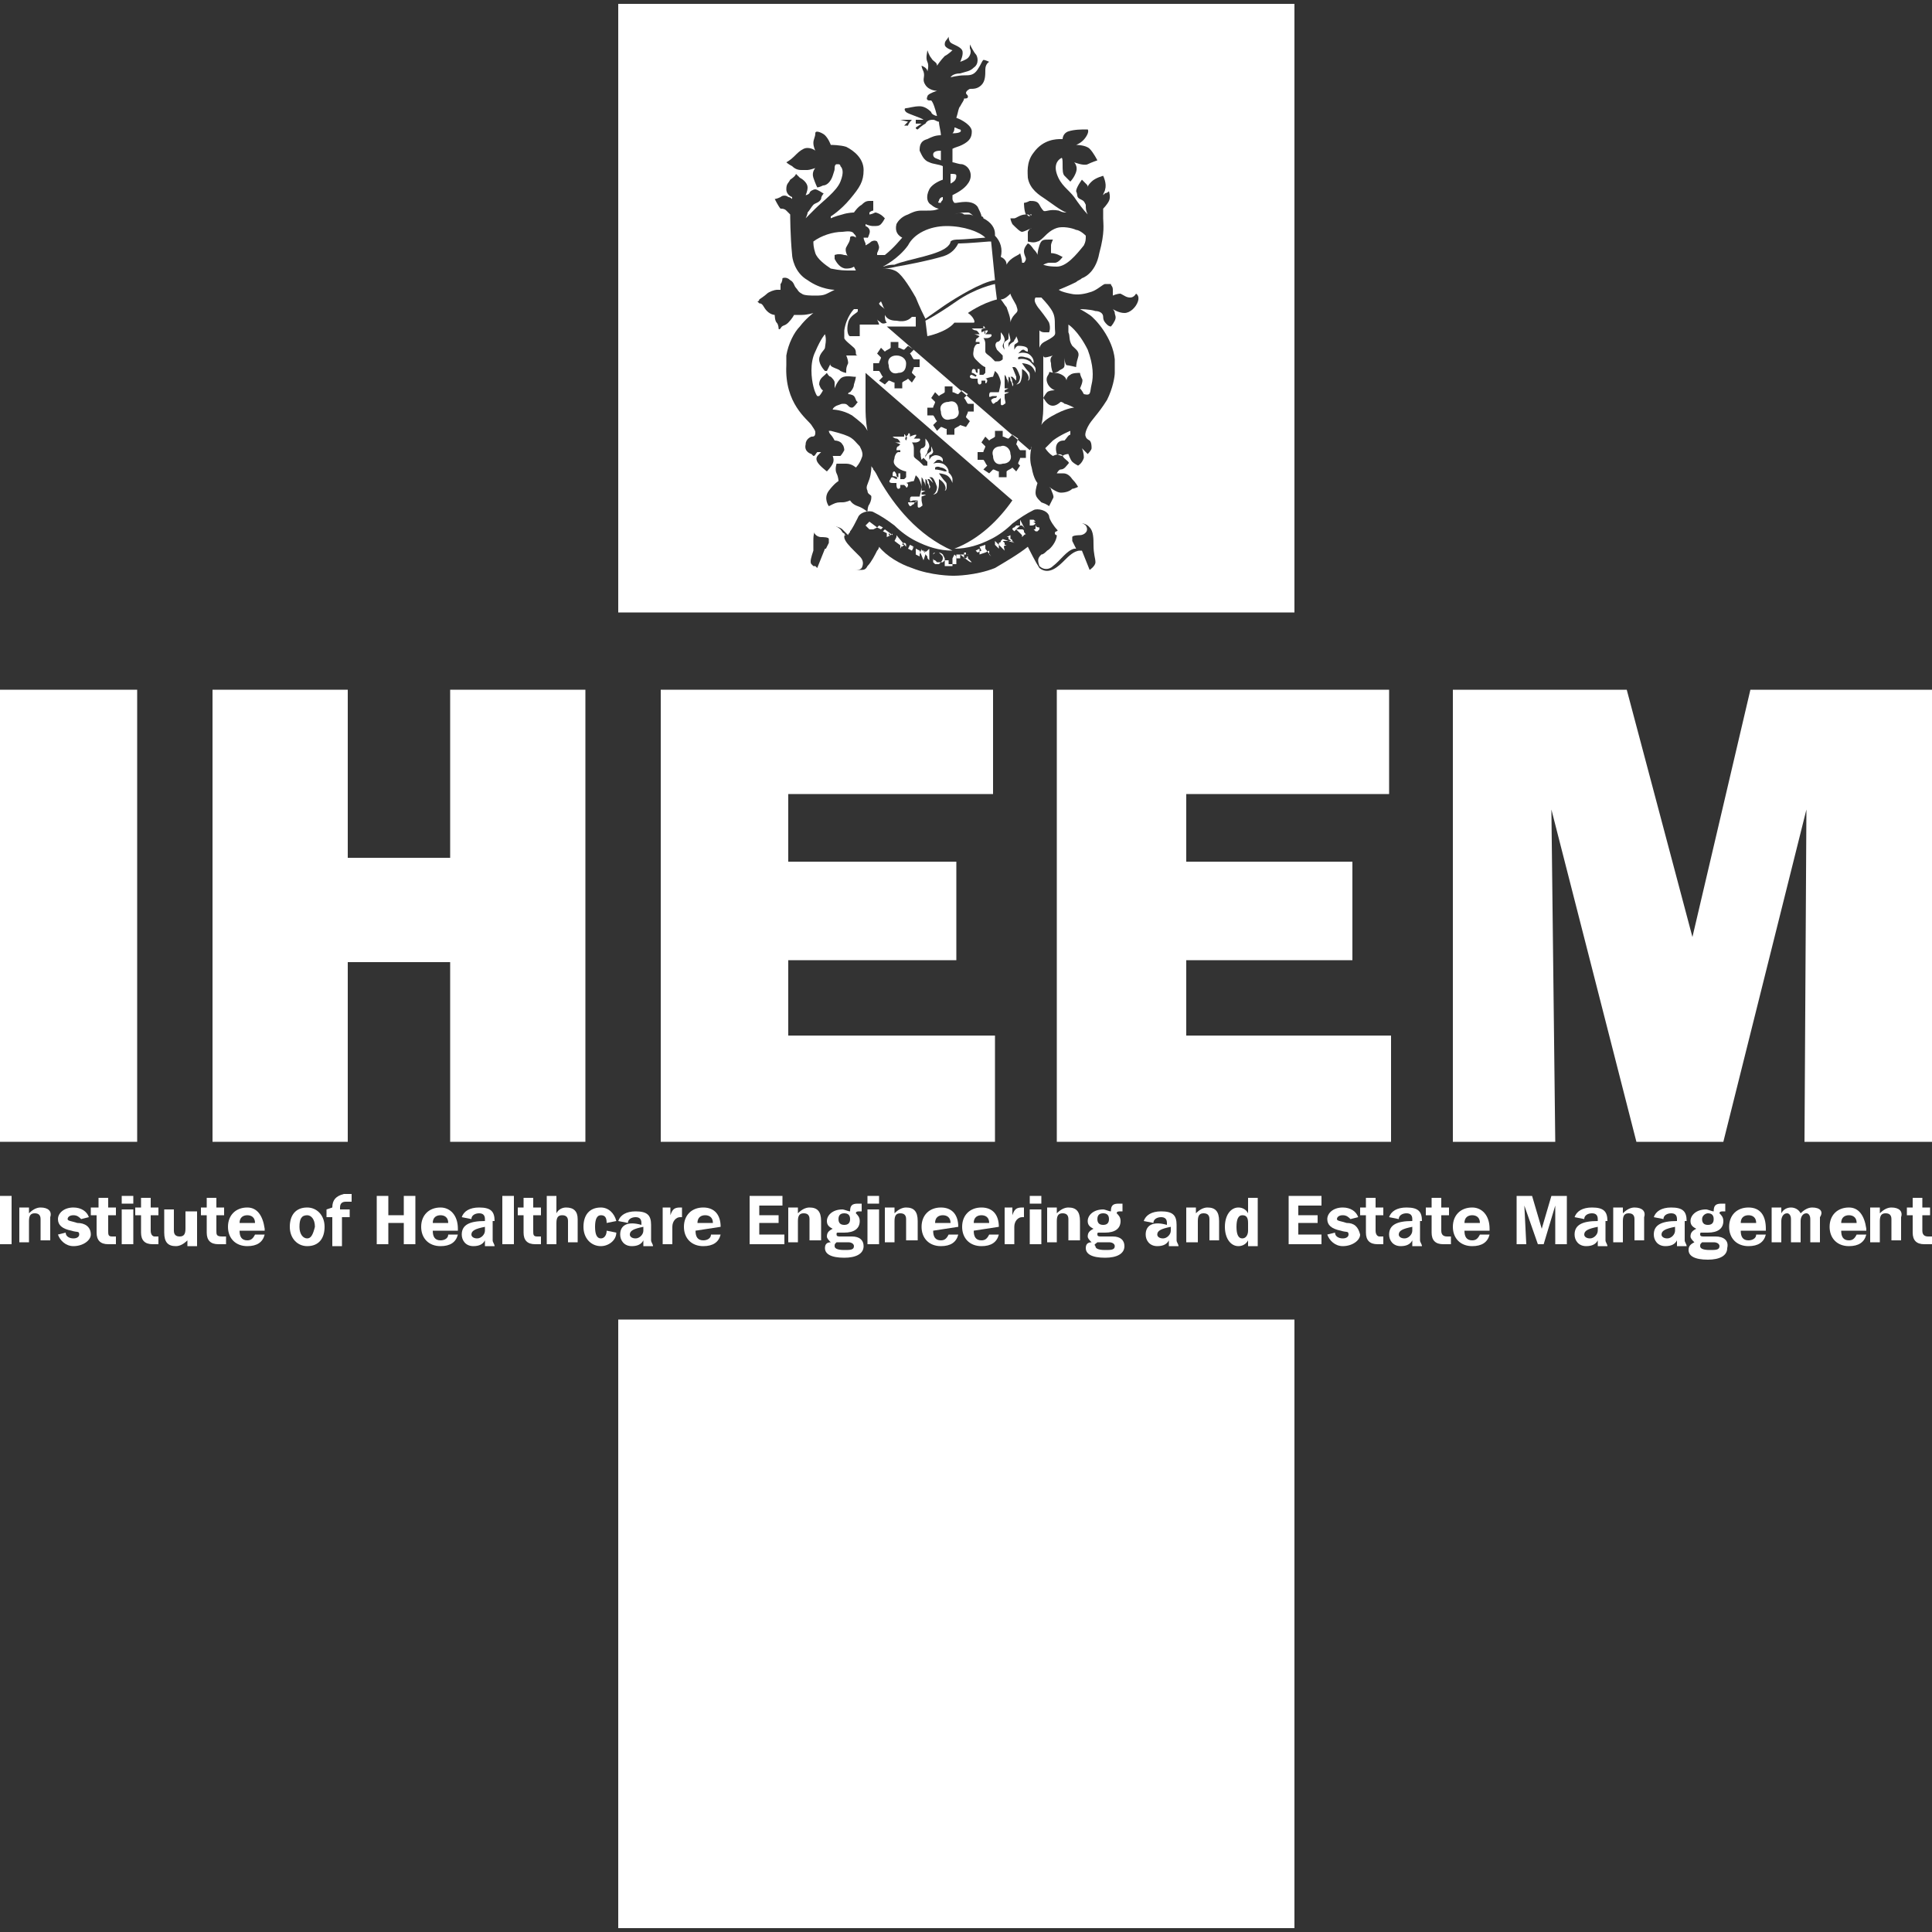 <?xml version="1.0" encoding="UTF-8"?> <svg xmlns="http://www.w3.org/2000/svg" xmlns:xlink="http://www.w3.org/1999/xlink" version="1.1" id="Layer_1" x="0px" y="0px" width="100px" height="100px" viewBox="0 0 100 100" style="enable-background:new 0 0 100 100;" xml:space="preserve"><rect x="0" y="0" width="100" height="100" fill="#333333" stroke="none"/> <style type="text/css"> .st0{clip-path:url(#SVGID_2_);fill:#FFFFFF;} </style> <g> <defs> <rect id="SVGID_1_" y="0" width="100" height="100"></rect> </defs> <clipPath id="SVGID_2_"> <use xlink:href="#SVGID_1_" style="overflow:visible;"></use> </clipPath> <path class="st0" d="M48.7,10.5c0-0.1,0.1-0.1,0.1-0.2c0,0,0-0.1,0-0.1c-0.1,0-0.2,0.1-0.2,0.2C48.5,10.5,48.6,10.5,48.7,10.5 L48.7,10.5z"></path> <path class="st0" d="M49.5,9.1C49.5,9,49.4,9,49.2,9v0c0,0.2,0,0.3,0,0.5C49.4,9.4,49.5,9.3,49.5,9.1"></path> <path class="st0" d="M49.9,11.1l0.2,0c0.1,0,0.2,0,0.3,0.1c-0.1-0.1-0.2-0.2-0.3-0.2c-0.2,0-0.5,0-0.7,0.1c0,0,0,0,0,0 C49.6,11,49.8,11,49.9,11.1"></path> <path class="st0" d="M49.7,6.7c-0.1,0-0.2-0.1-0.3-0.1c0,0.1,0,0.2-0.1,0.3C49.7,6.9,49.8,6.8,49.7,6.7"></path> <path class="st0" d="M48.3,8c0,0.2,0.2,0.2,0.4,0.3c0-0.2,0-0.3,0-0.5C48.6,7.8,48.3,7.8,48.3,8"></path> <path class="st0" d="M53.3,11.1c0.1,0,0.1,0,0.1,0S53.4,11.2,53.3,11.1"></path> <path class="st0" d="M47.4,6.6l0.3-0.2c-0.1,0-0.3,0-0.4,0L47.4,6.6z"></path> <path class="st0" d="M43.8,13.9c-0.3,0-0.5-0.3-0.6-0.5c0-0.2,0-0.2,0-0.2s0.2-0.1,0.5,0c0.2,0,0.2,0.1,0.2,0.1 c0,0-0.2-0.3-0.1-0.5c0.1-0.2,0.2-0.3,0.2-0.5c0-0.1,0.2-0.1,0.3,0c0-0.1,0-0.1-0.1-0.2c-0.1-0.2-0.5-0.1-0.6-0.1 c-0.5,0-1.1,0.2-1.5,0.5c0,0.1,0,0.3,0.1,0.6c0.1,0.3,0.5,0.6,0.8,0.8C43.5,14,43.7,14,44,14c0.3,0,0.3,0,0.3,0l-0.1-0.2 C44.2,13.8,44.1,13.9,43.8,13.9"></path> <path class="st0" d="M52.1,15.9c0.1,0.3,0.2,0.5,0.2,0.8c0-0.1,0.1-0.3,0.2-0.4c0.2-0.2,0.2-0.2,0.1-0.5c-0.1-0.2-0.3-0.5-0.3-0.6 c-0.1,0.1-0.3,0.3-0.5,0.3C51.9,15.6,52,15.8,52.1,15.9"></path> <path class="st0" d="M45.6,15.6c0,0-0.1,0.1-0.1,0.1c0,0.1,0.2,0.2,0.3,0.3C45.7,15.9,45.7,15.8,45.6,15.6 C45.7,15.6,45.6,15.6,45.6,15.6"></path> <path class="st0" d="M54.3,16.7c0.1,0.3,0,0.5,0,0.5s0,0-0.2,0c-0.1,0-0.2,0-0.3-0.1V18c0.1-0.3,0.3-0.3,0.6-0.5 c0.3-0.2,0.2-0.2,0.2-0.6c0-0.4,0-0.6-0.2-0.9c-0.2-0.3-0.5-0.6-0.5-0.6l-0.3,0c0,0-0.1,0.1,0,0.3c0.1,0.2,0.2,0.3,0.2,0.3 S54.2,16.5,54.3,16.7"></path> <path class="st0" d="M55.3,16.8c0,0,0,0.2,0,0.4c0.1,0.2,0,0.4,0.2,0.7c0.2,0.2,0.4,0.3,0.3,0.6c-0.1,0.3-0.1,0.5-0.1,0.5 s-0.4-0.1-0.5-0.1c-0.1-0.1-0.1-0.4-0.1-0.4s0,0.3,0,0.4c0,0.2-0.2,0.2-0.3,0.3c-0.1,0.1-0.3,0.1-0.3,0.1s-0.1-0.2-0.1-0.5 c-0.1-0.3,0.1-0.4,0.1-0.4s-0.3,0.1-0.4,0.1c-0.1,0-0.1-0.1-0.1-0.1v2.6c0,0.2,0,0.6-0.1,1c0.1-0.2,0.4-0.4,0.8-0.6 c0.6-0.3,0.9-0.3,0.9-0.3s-0.4-0.2-0.5-0.2c-0.1-0.1-0.2-0.1-0.2-0.1s-0.2,0.2-0.4,0.2c-0.3,0-0.4-0.3-0.5-0.4c0,0,0.1-0.2,0.2-0.3 c0.1-0.1,0.4-0.1,0.4-0.1s-0.3-0.1-0.4-0.4c-0.1-0.3,0.1-0.4,0.1-0.5s0.1,0,0.3,0c0.2,0,0.4,0.1,0.5,0.2c0.1,0.1,0.1,0.2,0.1,0.2 s0-0.2,0.2-0.3c0.1-0.1,0.4-0.1,0.5-0.1c0,0,0,0.1,0.1,0.3c0.1,0.1-0.1,0.5-0.1,0.5s0.1,0.1,0.2,0.3c0.4,0.1,0.3-0.1,0.4-0.5 c0.1-0.4,0.1-1-0.2-1.8C55.8,17.1,55.3,16.8,55.3,16.8"></path> <rect x="32" y="68.3" class="st0" width="35" height="31.5"></rect> <rect x="0" y="35.7" class="st0" width="7.1" height="23.4"></rect> <polygon class="st0" points="18,49.8 23.3,49.8 23.3,59.1 30.3,59.1 30.3,35.7 23.3,35.7 23.3,44.4 18,44.4 18,35.7 11,35.7 11,59.1 18,59.1 "></polygon> <polygon class="st0" points="51.5,53.6 40.8,53.6 40.8,49.7 49.5,49.7 49.5,44.6 40.8,44.6 40.8,41.1 51.4,41.1 51.4,35.7 34.2,35.7 34.2,59.1 51.5,59.1 "></polygon> <polygon class="st0" points="71.9,41.1 71.9,35.7 54.7,35.7 54.7,59.1 72,59.1 72,53.6 61.4,53.6 61.4,49.7 70,49.7 70,44.6 61.4,44.6 61.4,41.1 "></polygon> <polygon class="st0" points="90.6,35.7 87.6,48.5 84.2,35.7 75.2,35.7 75.2,59.1 80.5,59.1 80.3,41.9 84.7,59.1 89.2,59.1 93.5,41.9 93.4,59.1 100,59.1 100,35.7 "></polygon> <rect x="0" y="61.9" class="st0" width="0.6" height="2.5"></rect> <path class="st0" d="M2.1,62.5c-0.2,0-0.4,0.1-0.6,0.3v-0.3H1v1.8h0.5v-1.1c0-0.3,0.1-0.4,0.3-0.4c0.2,0,0.3,0.1,0.3,0.3v1.1h0.5 v-1.2C2.7,62.7,2.5,62.5,2.1,62.5"></path> <path class="st0" d="M4,63.3c-0.3-0.1-0.5-0.1-0.5-0.2c0-0.1,0.1-0.2,0.3-0.2c0.2,0,0.3,0.1,0.4,0.2L4.6,63 c-0.1-0.3-0.4-0.5-0.8-0.5c-0.5,0-0.8,0.3-0.8,0.6c0,0.3,0.2,0.5,0.7,0.6c0.3,0.1,0.4,0,0.4,0.2c0,0.1-0.1,0.2-0.3,0.2 c-0.2,0-0.4-0.1-0.4-0.3l-0.4,0.1c0.1,0.3,0.4,0.6,0.8,0.6c0.5,0,0.9-0.3,0.9-0.6C4.7,63.5,4.4,63.3,4,63.3"></path> <path class="st0" d="M5.6,63.7v-0.8H6v-0.4H5.6V62l-0.5,0l0,0.5H4.7v0.4H5v0.9c0,0.4,0.2,0.6,0.6,0.6c0.1,0,0.2,0,0.4,0V64 c-0.1,0-0.1,0-0.2,0C5.6,64,5.6,63.9,5.6,63.7"></path> <rect x="6.3" y="62.6" class="st0" width="0.6" height="1.8"></rect> <rect x="6.3" y="61.9" class="st0" width="0.6" height="0.4"></rect> <path class="st0" d="M7.8,63.7v-0.8h0.4v-0.4H7.8V62l-0.5,0l0,0.5H7v0.4h0.3v0.9c0,0.4,0.2,0.6,0.6,0.6c0.1,0,0.2,0,0.3,0V64 c-0.1,0-0.1,0-0.2,0C7.9,64,7.8,63.9,7.8,63.7"></path> <path class="st0" d="M9.6,63.6c0,0.3-0.1,0.4-0.3,0.4C9.1,64,9,63.9,9,63.7v-1.1H8.5v1.2c0,0.5,0.2,0.7,0.6,0.7 c0.2,0,0.4-0.1,0.6-0.3v0.3h0.5v-1.8H9.6V63.6z"></path> <path class="st0" d="M11.2,63.7v-0.8h0.4v-0.4h-0.4V62l-0.5,0l0,0.5h-0.3v0.4h0.3v0.9c0,0.4,0.2,0.6,0.6,0.6c0.1,0,0.2,0,0.4,0V64 c-0.1,0-0.1,0-0.2,0C11.2,64,11.2,63.9,11.2,63.7"></path> <path class="st0" d="M12.8,62.5c-0.6,0-1,0.4-1,1c0,0.6,0.4,1,1,1c0.5,0,0.8-0.2,0.9-0.6l-0.5,0c-0.1,0.2-0.2,0.3-0.4,0.3 c-0.3,0-0.4-0.2-0.4-0.5h1.3v-0.1C13.6,62.9,13.3,62.5,12.8,62.5 M12.4,63.3c0-0.3,0.2-0.4,0.4-0.4c0.2,0,0.4,0.1,0.4,0.4H12.4z"></path> <path class="st0" d="M15.9,62.5c-0.6,0-0.9,0.4-0.9,1c0,0.6,0.4,1,0.9,1c0.6,0,0.9-0.4,0.9-1C16.8,62.9,16.4,62.5,15.9,62.5 M15.9,64.1c-0.2,0-0.4-0.2-0.4-0.6c0-0.4,0.1-0.6,0.4-0.6c0.2,0,0.4,0.2,0.4,0.6C16.2,63.9,16.1,64.1,15.9,64.1"></path> <path class="st0" d="M17.2,62.5L17.2,62.5l-0.3,0.1v0.4h0.3v1.5h0.5v-1.5h0.4v-0.4h-0.5l0-0.1c0-0.2,0.1-0.3,0.3-0.3 c0.1,0,0.2,0,0.3,0v-0.4c-0.1,0-0.3,0-0.4,0C17.4,61.9,17.2,62.1,17.2,62.5"></path> <polygon class="st0" points="20.9,62.9 20.1,62.9 20.1,61.9 19.5,61.9 19.5,64.4 20.1,64.4 20.1,63.3 20.9,63.3 20.9,64.4 21.5,64.4 21.5,61.9 20.9,61.9 "></polygon> <path class="st0" d="M22.8,62.5c-0.6,0-1,0.4-1,1c0,0.6,0.4,1,1,1c0.5,0,0.8-0.2,0.9-0.6l-0.5,0c0,0.2-0.2,0.3-0.4,0.3 c-0.3,0-0.4-0.2-0.4-0.5h1.3v-0.1C23.7,62.9,23.3,62.5,22.8,62.5 M22.4,63.3c0-0.3,0.2-0.4,0.4-0.4c0.2,0,0.4,0.1,0.4,0.4H22.4z"></path> <path class="st0" d="M25.6,63.2c0-0.5-0.2-0.7-0.8-0.7c-0.5,0-0.8,0.2-0.9,0.5l0.5,0.1c0-0.2,0.2-0.3,0.4-0.3 c0.2,0,0.3,0.1,0.3,0.3v0.1c-0.8,0-1.2,0.2-1.2,0.7c0,0.3,0.2,0.6,0.6,0.6c0.3,0,0.5-0.1,0.6-0.3c0,0.1,0,0.2,0,0.3h0.5 c0-0.1-0.1-0.2-0.1-0.3V63.2z M25.1,63.7c0,0.2-0.2,0.4-0.4,0.4c-0.2,0-0.3-0.1-0.3-0.2c0-0.2,0.2-0.3,0.7-0.4V63.7z"></path> <rect x="26" y="61.9" class="st0" width="0.6" height="2.5"></rect> <path class="st0" d="M27.6,63.7v-0.8H28v-0.4h-0.4V62l-0.5,0l0,0.5h-0.3v0.4h0.3v0.9c0,0.4,0.2,0.6,0.6,0.6c0.1,0,0.2,0,0.3,0V64 c-0.1,0-0.1,0-0.2,0C27.6,64,27.6,63.9,27.6,63.7"></path> <path class="st0" d="M29.3,62.5c-0.2,0-0.4,0.1-0.5,0.3v-0.9h-0.5v2.5h0.5v-1.1c0-0.3,0.1-0.4,0.3-0.4c0.2,0,0.3,0.1,0.3,0.3v1.1 h0.5v-1.2C29.9,62.7,29.7,62.5,29.3,62.5"></path> <path class="st0" d="M31.1,64.1c-0.2,0-0.3-0.2-0.3-0.6s0.1-0.6,0.3-0.6c0.2,0,0.3,0.1,0.3,0.4l0.5-0.1c-0.1-0.4-0.4-0.7-0.8-0.7 c-0.6,0-0.9,0.4-0.9,1c0,0.6,0.4,1,0.9,1c0.4,0,0.8-0.3,0.8-0.7l-0.5-0.1C31.4,63.9,31.3,64.1,31.1,64.1"></path> <path class="st0" d="M32.1,63.9c0,0.3,0.2,0.6,0.6,0.6c0.3,0,0.5-0.1,0.6-0.3c0,0.1,0,0.2,0,0.3h0.5c0-0.1-0.1-0.2-0.1-0.3v-0.8 c0-0.5-0.2-0.7-0.8-0.7c-0.5,0-0.8,0.2-0.9,0.5l0.5,0.1c0-0.2,0.2-0.3,0.4-0.3c0.2,0,0.3,0.1,0.3,0.3v0.1 C32.5,63.2,32.1,63.4,32.1,63.9 M33.3,63.7c0,0.2-0.2,0.4-0.4,0.4c-0.2,0-0.3-0.1-0.3-0.2c0-0.2,0.2-0.3,0.7-0.4V63.7z"></path> <path class="st0" d="M34.3,62.6v1.8h0.5v-0.9c0-0.3,0.2-0.5,0.4-0.5c0,0,0.1,0,0.1,0v-0.5c0,0-0.1,0-0.1,0c-0.3,0-0.4,0.1-0.5,0.4 v-0.4H34.3z"></path> <path class="st0" d="M37.3,63.5c0-0.6-0.3-1-0.9-1c-0.6,0-1,0.4-1,1c0,0.6,0.4,1,1,1c0.5,0,0.8-0.2,0.9-0.6l-0.5,0 c0,0.2-0.2,0.3-0.4,0.3c-0.3,0-0.4-0.2-0.4-0.5L37.3,63.5L37.3,63.5z M36.1,63.3c0-0.3,0.2-0.4,0.4-0.4c0.2,0,0.4,0.1,0.4,0.4H36.1 z"></path> <polygon class="st0" points="40.5,62.4 40.5,61.9 38.8,61.9 38.8,64.4 40.6,64.4 40.6,63.9 39.3,63.9 39.3,63.3 40.3,63.3 40.3,62.9 39.3,62.9 39.3,62.4 "></polygon> <path class="st0" d="M42.5,64.4v-1.2c0-0.5-0.2-0.7-0.6-0.7c-0.2,0-0.4,0.1-0.6,0.3v-0.3h-0.5v1.8h0.5v-1.1c0-0.3,0.1-0.4,0.3-0.4 c0.2,0,0.3,0.1,0.3,0.3v1.1H42.5z"></path> <path class="st0" d="M42.7,64.6c0,0.3,0.3,0.5,1,0.5c0.6,0,1-0.2,1-0.6c0-0.3-0.2-0.5-0.6-0.5l-0.6,0c-0.1,0-0.2,0-0.2-0.1 c0-0.1,0-0.1,0.1-0.1c0.1,0,0.2,0,0.3,0c0.5,0,0.8-0.2,0.8-0.6c0-0.2-0.1-0.3-0.2-0.4c0-0.1,0.1-0.1,0.2-0.1c0,0,0.1,0,0.1,0l0-0.4 c-0.1,0-0.1,0-0.2,0c-0.3,0-0.4,0.1-0.4,0.4c-0.1,0-0.3-0.1-0.4-0.1c-0.5,0-0.8,0.3-0.8,0.6c0,0.2,0.1,0.3,0.3,0.4 c-0.2,0.1-0.3,0.2-0.3,0.4c0,0.1,0.1,0.2,0.2,0.3C42.8,64.3,42.7,64.4,42.7,64.6 M43.7,62.8c0.2,0,0.3,0.1,0.3,0.3 c0,0.2-0.1,0.3-0.3,0.3c-0.2,0-0.3-0.1-0.3-0.3C43.4,62.9,43.5,62.8,43.7,62.8 M43.3,64.3l0.6,0c0.2,0,0.3,0.1,0.3,0.2 c0,0.2-0.2,0.2-0.5,0.2c-0.4,0-0.5-0.1-0.5-0.2C43.2,64.4,43.2,64.4,43.3,64.3"></path> <rect x="44.9" y="62.6" class="st0" width="0.6" height="1.8"></rect> <rect x="44.9" y="61.9" class="st0" width="0.6" height="0.4"></rect> <path class="st0" d="M47.5,64.4v-1.2c0-0.5-0.2-0.7-0.6-0.7c-0.2,0-0.4,0.1-0.6,0.3v-0.3h-0.5v1.8h0.5v-1.1c0-0.3,0.1-0.4,0.3-0.4 c0.2,0,0.3,0.1,0.3,0.3v1.1H47.5z"></path> <path class="st0" d="M49.6,63.5c0-0.6-0.3-1-0.9-1c-0.6,0-1,0.4-1,1c0,0.6,0.4,1,1,1c0.5,0,0.8-0.2,0.9-0.6l-0.5,0 c-0.1,0.2-0.2,0.3-0.4,0.3c-0.3,0-0.4-0.2-0.4-0.5L49.6,63.5L49.6,63.5z M48.4,63.3c0-0.3,0.2-0.4,0.4-0.4c0.2,0,0.4,0.1,0.4,0.4 H48.4z"></path> <path class="st0" d="M51.7,63.5c0-0.6-0.3-1-0.9-1c-0.6,0-1,0.4-1,1c0,0.6,0.4,1,1,1c0.5,0,0.8-0.2,0.9-0.6l-0.5,0 c-0.1,0.2-0.2,0.3-0.4,0.3c-0.3,0-0.4-0.2-0.4-0.5L51.7,63.5L51.7,63.5z M50.4,63.3c0-0.3,0.2-0.4,0.4-0.4c0.2,0,0.4,0.1,0.4,0.4 H50.4z"></path> <path class="st0" d="M52,62.6v1.8h0.5v-0.9c0-0.3,0.2-0.5,0.4-0.5c0,0,0.1,0,0.1,0v-0.5c0,0-0.1,0-0.1,0c-0.3,0-0.4,0.1-0.5,0.4 v-0.4H52z"></path> <rect x="53.3" y="61.9" class="st0" width="0.6" height="0.4"></rect> <rect x="53.3" y="62.6" class="st0" width="0.6" height="1.8"></rect> <path class="st0" d="M55.9,64.4v-1.2c0-0.5-0.2-0.7-0.6-0.7c-0.2,0-0.4,0.1-0.6,0.3v-0.3h-0.5v1.8h0.5v-1.1c0-0.3,0.1-0.4,0.3-0.4 c0.2,0,0.3,0.1,0.3,0.3v1.1H55.9z"></path> <path class="st0" d="M56.2,64.6c0,0.3,0.3,0.5,1,0.5c0.6,0,1-0.2,1-0.6c0-0.3-0.2-0.5-0.6-0.5l-0.6,0c-0.1,0-0.2,0-0.2-0.1 c0-0.1,0-0.1,0.1-0.1c0.1,0,0.2,0,0.3,0c0.5,0,0.8-0.2,0.8-0.6c0-0.2-0.1-0.3-0.2-0.4c0-0.1,0.1-0.1,0.2-0.1c0,0,0.1,0,0.1,0l0-0.4 c-0.1,0-0.1,0-0.2,0c-0.3,0-0.4,0.1-0.4,0.4c-0.1,0-0.3-0.1-0.4-0.1c-0.5,0-0.8,0.3-0.8,0.6c0,0.2,0.1,0.3,0.3,0.4 c-0.2,0.1-0.3,0.2-0.3,0.4c0,0.1,0.1,0.2,0.2,0.3C56.3,64.3,56.2,64.4,56.2,64.6 M57.1,62.8c0.2,0,0.3,0.1,0.3,0.3 c0,0.2-0.1,0.3-0.3,0.3c-0.2,0-0.3-0.1-0.3-0.3C56.8,62.9,56.9,62.8,57.1,62.8 M56.8,64.3l0.6,0c0.2,0,0.3,0.1,0.3,0.2 c0,0.2-0.2,0.2-0.5,0.2c-0.4,0-0.5-0.1-0.5-0.2C56.6,64.4,56.7,64.4,56.8,64.3"></path> <path class="st0" d="M59.3,63.9c0,0.3,0.2,0.6,0.6,0.6c0.3,0,0.5-0.1,0.6-0.3c0,0.1,0,0.2,0,0.3h0.5c0-0.1-0.1-0.2-0.1-0.3v-0.8 c0-0.5-0.2-0.7-0.8-0.7c-0.5,0-0.8,0.2-0.9,0.5l0.5,0.1c0-0.2,0.2-0.3,0.4-0.3c0.2,0,0.3,0.1,0.3,0.3v0.1 C59.7,63.2,59.3,63.4,59.3,63.9 M60.6,63.7c0,0.2-0.2,0.4-0.4,0.4c-0.2,0-0.3-0.1-0.3-0.2c0-0.2,0.2-0.3,0.7-0.4V63.7z"></path> <path class="st0" d="M63.1,64.4v-1.2c0-0.5-0.2-0.7-0.6-0.7c-0.2,0-0.4,0.1-0.6,0.3v-0.3h-0.5v1.8H62v-1.1c0-0.3,0.1-0.4,0.3-0.4 c0.2,0,0.3,0.1,0.3,0.3v1.1H63.1z"></path> <path class="st0" d="M64.1,62.5c-0.4,0-0.7,0.4-0.7,1c0,0.6,0.3,1,0.7,1c0.2,0,0.4-0.1,0.5-0.3l0,0.3h0.5v-2.5h-0.5v0.8 C64.5,62.6,64.3,62.5,64.1,62.5 M64.6,63.7c0,0.2-0.1,0.4-0.3,0.4c-0.2,0-0.3-0.2-0.3-0.6c0-0.4,0.1-0.6,0.3-0.6 c0.2,0,0.3,0.1,0.3,0.4V63.7z"></path> <polygon class="st0" points="67.2,63.3 68.2,63.3 68.2,62.9 67.2,62.9 67.2,62.4 68.4,62.4 68.4,61.9 66.7,61.9 66.7,64.4 68.4,64.4 68.4,63.9 67.2,63.9 "></polygon> <path class="st0" d="M69.7,63.3c-0.3-0.1-0.5-0.1-0.5-0.2c0-0.1,0.1-0.2,0.3-0.2c0.2,0,0.3,0.1,0.4,0.2l0.4-0.1 c-0.1-0.3-0.4-0.5-0.8-0.5c-0.5,0-0.8,0.3-0.8,0.6c0,0.3,0.2,0.5,0.7,0.6c0.3,0.1,0.4,0,0.4,0.2c0,0.1-0.1,0.2-0.3,0.2 c-0.2,0-0.4-0.1-0.4-0.3l-0.4,0.1c0.1,0.3,0.4,0.6,0.8,0.6c0.5,0,0.9-0.3,0.9-0.6C70.3,63.5,70.1,63.3,69.7,63.3"></path> <path class="st0" d="M71.2,63.7v-0.8h0.4v-0.4h-0.4V62l-0.5,0l0,0.5h-0.3v0.4h0.3v0.9c0,0.4,0.2,0.6,0.6,0.6c0.1,0,0.2,0,0.3,0V64 c-0.1,0-0.1,0-0.2,0C71.3,64,71.2,63.9,71.2,63.7"></path> <path class="st0" d="M73.6,63.2c0-0.5-0.2-0.7-0.8-0.7c-0.5,0-0.8,0.2-0.9,0.5l0.5,0.1c0-0.2,0.2-0.3,0.4-0.3 c0.2,0,0.3,0.1,0.3,0.3v0.1c-0.8,0-1.2,0.2-1.2,0.7c0,0.3,0.2,0.6,0.6,0.6c0.3,0,0.5-0.1,0.6-0.3c0,0.1,0,0.2,0,0.3h0.5 c0-0.1-0.1-0.2-0.1-0.3V63.2z M73.1,63.7c0,0.2-0.2,0.4-0.4,0.4c-0.2,0-0.3-0.1-0.3-0.2c0-0.2,0.2-0.3,0.7-0.4V63.7z"></path> <path class="st0" d="M74.6,63.7v-0.8H75v-0.4h-0.4V62l-0.5,0l0,0.5h-0.3v0.4h0.3v0.9c0,0.4,0.2,0.6,0.6,0.6c0.1,0,0.2,0,0.4,0V64 c-0.1,0-0.1,0-0.2,0C74.7,64,74.6,63.9,74.6,63.7"></path> <path class="st0" d="M76.2,62.5c-0.6,0-1,0.4-1,1c0,0.6,0.4,1,1,1c0.5,0,0.8-0.2,0.9-0.6l-0.5,0c-0.1,0.2-0.2,0.3-0.4,0.3 c-0.3,0-0.4-0.2-0.4-0.5h1.3v-0.1C77.1,62.9,76.7,62.5,76.2,62.5 M75.8,63.3c0-0.3,0.2-0.4,0.4-0.4c0.2,0,0.4,0.1,0.4,0.4H75.8z"></path> <polygon class="st0" points="79.8,63.6 79.3,61.9 78.5,61.9 78.5,64.4 79,64.4 78.9,62.4 79.6,64.4 79.9,64.4 80.5,62.4 80.5,64.4 81.1,64.4 81.1,61.9 80.3,61.9 "></polygon> <path class="st0" d="M83.2,63.2c0-0.5-0.2-0.7-0.8-0.7c-0.5,0-0.8,0.2-0.9,0.5l0.5,0.1c0-0.2,0.2-0.3,0.4-0.3 c0.2,0,0.3,0.1,0.3,0.3v0.1c-0.8,0-1.2,0.2-1.2,0.7c0,0.3,0.2,0.6,0.6,0.6c0.3,0,0.5-0.1,0.6-0.3c0,0.1,0,0.2,0,0.3h0.5 c0-0.1-0.1-0.2-0.1-0.3V63.2z M82.7,63.7c0,0.2-0.2,0.4-0.4,0.4c-0.2,0-0.3-0.1-0.3-0.2c0-0.2,0.2-0.3,0.7-0.4V63.7z"></path> <path class="st0" d="M84.6,62.5c-0.2,0-0.4,0.1-0.6,0.3v-0.3h-0.5v1.8h0.5v-1.1c0-0.3,0.1-0.4,0.3-0.4c0.2,0,0.3,0.1,0.3,0.3v1.1 h0.5v-1.2C85.2,62.7,85,62.5,84.6,62.5"></path> <path class="st0" d="M87.3,63.2c0-0.5-0.2-0.7-0.8-0.7c-0.5,0-0.8,0.2-0.9,0.5l0.5,0.1c0-0.2,0.2-0.3,0.4-0.3 c0.2,0,0.3,0.1,0.3,0.3v0.1c-0.8,0-1.2,0.2-1.2,0.7c0,0.3,0.2,0.6,0.6,0.6c0.3,0,0.5-0.1,0.6-0.3c0,0.1,0,0.2,0,0.3h0.5 c0-0.1-0.1-0.2-0.1-0.3V63.2z M86.7,63.7c0,0.2-0.2,0.4-0.4,0.4c-0.2,0-0.3-0.1-0.3-0.2c0-0.2,0.2-0.3,0.7-0.4V63.7z"></path> <path class="st0" d="M88.8,64l-0.6,0c-0.1,0-0.2,0-0.2-0.1c0-0.1,0-0.1,0.1-0.1c0.1,0,0.2,0,0.3,0c0.5,0,0.8-0.2,0.8-0.6 c0-0.2-0.1-0.3-0.2-0.4c0-0.1,0.1-0.1,0.2-0.1c0,0,0.1,0,0.1,0l0-0.4c-0.1,0-0.1,0-0.2,0c-0.3,0-0.4,0.1-0.4,0.4 c-0.1,0-0.3-0.1-0.4-0.1c-0.5,0-0.8,0.3-0.8,0.6c0,0.2,0.1,0.3,0.3,0.4c-0.2,0.1-0.3,0.2-0.3,0.4c0,0.1,0.1,0.2,0.2,0.3 c-0.2,0.1-0.3,0.2-0.3,0.4c0,0.3,0.3,0.5,1,0.5c0.6,0,1-0.2,1-0.6C89.5,64.2,89.2,64,88.8,64 M88.4,62.8c0.2,0,0.3,0.1,0.3,0.3 c0,0.2-0.1,0.3-0.3,0.3c-0.2,0-0.3-0.1-0.3-0.3C88.1,62.9,88.3,62.8,88.4,62.8 M88.5,64.7c-0.4,0-0.5-0.1-0.5-0.2 c0-0.1,0-0.1,0.1-0.2l0.6,0c0.2,0,0.3,0.1,0.3,0.2C89,64.7,88.8,64.7,88.5,64.7"></path> <path class="st0" d="M90.5,62.5c-0.6,0-1,0.4-1,1c0,0.6,0.4,1,1,1c0.5,0,0.8-0.2,0.9-0.6l-0.5,0c0,0.2-0.2,0.3-0.4,0.3 c-0.3,0-0.4-0.2-0.4-0.5h1.3v-0.1C91.4,62.9,91.1,62.5,90.5,62.5 M90.1,63.3c0-0.3,0.2-0.4,0.4-0.4c0.2,0,0.4,0.1,0.4,0.4H90.1z"></path> <path class="st0" d="M93.8,62.5c-0.2,0-0.4,0.1-0.6,0.3c-0.1-0.2-0.3-0.3-0.5-0.3c-0.2,0-0.4,0.1-0.5,0.3v-0.3h-0.5v1.8h0.5v-1.1 c0-0.2,0.1-0.4,0.3-0.4c0.1,0,0.2,0.1,0.2,0.3v1.2h0.5v-1.1c0-0.2,0.1-0.4,0.3-0.4c0.1,0,0.2,0.1,0.2,0.3v1.2h0.5v-1.3 C94.4,62.7,94.2,62.5,93.8,62.5"></path> <path class="st0" d="M95.7,62.5c-0.6,0-1,0.4-1,1c0,0.6,0.4,1,1,1c0.5,0,0.8-0.2,0.9-0.6l-0.5,0c-0.1,0.2-0.2,0.3-0.4,0.3 c-0.3,0-0.4-0.2-0.4-0.5h1.3v-0.1C96.5,62.9,96.2,62.5,95.7,62.5 M95.3,63.3c0-0.3,0.2-0.4,0.4-0.4c0.2,0,0.4,0.1,0.4,0.4H95.3z"></path> <path class="st0" d="M97.9,62.5c-0.2,0-0.4,0.1-0.6,0.3v-0.3h-0.5v1.8h0.5v-1.1c0-0.3,0.1-0.4,0.3-0.4c0.2,0,0.3,0.1,0.3,0.3v1.1 h0.5v-1.2C98.5,62.7,98.3,62.5,97.9,62.5"></path> <path class="st0" d="M99.5,63.7v-0.8h0.4v-0.4h-0.4V62l-0.5,0l0,0.5h-0.3v0.4H99v0.9c0,0.4,0.2,0.6,0.6,0.6c0.1,0,0.2,0,0.4,0V64 c-0.1,0-0.1,0-0.2,0C99.6,64,99.5,63.9,99.5,63.7"></path> <path class="st0" d="M46.2,25c0.2,0,0.2,0,0.2,0s0,0.1,0,0.1c0,0,0,0.2,0.1,0.2c0.1,0,0.1-0.1,0.1-0.1s0-0.1,0-0.1l0.2,0l0.1,0.1 c0,0.1,0.1,0,0.1-0.1c0-0.1-0.1-0.1-0.1-0.1s0.3-0.1,0.4-0.1c0,0,0.1-0.3,0.1-0.3s0,0,0.1,0.1c0.1,0.1,0.2,0.4,0.2,0.5 c0,0.1-0.1,0.5-0.1,0.5s-0.1,0-0.1,0c-0.1,0-0.2,0-0.3,0c-0.1,0-0.1,0.1-0.1,0.2c0,0.1,0.1,0,0.2,0c0.1,0,0.2,0,0.2,0 s-0.1,0.1-0.1,0.1C47.1,26,47,26,47,26c0,0,0,0.1,0.1,0.2c0.1,0,0.1-0.1,0.2-0.1c0-0.1,0.2-0.2,0.2-0.2s0,0.3,0,0.3 c0,0.1,0.1,0.1,0.2,0c0.1,0,0-0.2,0-0.3c0-0.1,0-0.2,0-0.2s0.3-0.1,0.2-0.1c0,0-0.2,0-0.2,0l0-0.1l0.2-0.1c0,0-0.2,0-0.2,0 c0,0,0-0.3,0-0.3s0,0,0-0.2c0-0.1,0-0.2,0-0.2s0.1,0.1,0.1,0.2c0.1,0.1,0.1,0.3,0.1,0.3s0,0,0-0.2c0-0.1,0-0.2,0-0.2s0.1,0,0.1,0.2 c0.1,0.1,0.1,0.3,0.1,0.3s0.1-0.1,0-0.2c0-0.2-0.1-0.3-0.1-0.3s0,0,0.1,0c0.1,0.1,0.2,0.2,0.2,0.2s0,0-0.1-0.2 c-0.1-0.1-0.1-0.1-0.1-0.1s0,0,0.1,0c0.1,0,0.2,0.2,0.3,0.5c0,0.3-0.2,0.4-0.2,0.4s0.1,0,0.2-0.1c0.1-0.2,0.1-0.4,0.1-0.5 c0-0.1,0-0.2,0-0.2s0.2,0.1,0.3,0.3c0.1,0.2,0,0.3,0,0.3s0.1,0,0.1-0.2c0-0.2,0-0.2-0.1-0.3c-0.1-0.1-0.3-0.4-0.3-0.4 s0.2,0,0.4,0.1c0.2,0.1,0.3,0.4,0.3,0.4s0,0,0-0.2c0-0.1-0.1-0.3-0.3-0.4h0l0,0c0,0-0.1,0-0.1,0c-0.3-0.1-0.5-0.1-0.5-0.1 s0,0,0-0.1c0,0,0.1-0.1,0.3,0c0.1,0,0.3,0.1,0.3,0.2c0,0,0.1,0.1,0.1,0.1s0,0,0-0.1c0-0.1-0.1-0.3-0.3-0.4c-0.3-0.1-0.5,0-0.5,0 s0,0,0.1-0.1c0.1-0.1,0.1-0.1,0.2-0.1c0.1,0,0.2,0.1,0.2,0.1s0,0.1,0-0.1c0-0.2-0.4-0.3-0.5-0.2c-0.1,0-0.2,0.2-0.2,0.2 s0-0.1,0-0.2c0-0.1,0.1,0,0.2-0.2c0-0.1-0.1-0.3-0.1-0.3s0,0.1,0,0.2c0,0.1-0.1,0.1-0.2,0.2c-0.1,0.1-0.1,0.2-0.1,0.2s0-0.1,0-0.2 c0-0.1,0.1-0.1,0.1-0.2c0-0.1-0.1-0.4-0.1-0.4s0,0.1,0,0.3c0,0.1-0.1,0.1-0.2,0.2c-0.1,0.1,0,0.4,0,0.4S48,23.5,48,23.4 c0-0.1,0.1-0.2,0.1-0.3c0-0.2-0.2-0.4-0.2-0.4s0,0.1,0,0.3c0,0.1-0.1,0.2-0.2,0.2c-0.1,0.1-0.1,0.2,0,0.4c0.1,0.1,0.3,0.3,0.3,0.3 c0,0,0,0.2,0,0.2S48,24.1,48,24.1c-0.1,0-0.2,0-0.2,0s-0.1-0.1-0.2-0.2c-0.1-0.1-0.3-0.2-0.3-0.3c0-0.1,0-0.2,0-0.4 c0-0.2-0.1-0.3-0.1-0.3s0.1,0,0.2,0c0.1,0,0.3-0.1,0.2-0.2c-0.1,0-0.3,0-0.3,0s0.2-0.2,0.1-0.2c-0.1,0-0.3,0.1-0.3,0.1s0-0.1,0-0.1 c0-0.1-0.1-0.1-0.1,0c-0.1,0.1-0.1,0.1-0.1,0.1s-0.1-0.2-0.1-0.1c0,0.1,0,0.1,0,0.1s-0.1,0-0.2,0c-0.1,0-0.4,0-0.4,0 s0.1,0.1,0.2,0.1c0.1,0,0.2,0.2,0.2,0.2c0,0-0.4,0-0.3,0c0.1,0,0.3,0.1,0.3,0.1s-0.1,0.1-0.1,0.1c-0.1,0-0.1,0.2-0.1,0.2 c0.1,0,0.2,0,0.2,0l0,0.1c0,0,0,0-0.1,0c-0.1,0-0.2,0.2-0.2,0.3c0,0.1-0.2,0.3,0.3,0.6h0c0.2,0.1,0.3,0.1,0.3,0.1s0,0.2,0,0.3 c0,0-0.1,0.1-0.1,0.1s-0.2,0-0.2,0s0-0.1,0-0.1s0-0.1,0-0.2c0,0-0.1,0-0.1,0c0,0,0,0.2,0,0.2s-0.1,0-0.1-0.1c0-0.1-0.1-0.2-0.1-0.2 c-0.1,0-0.1,0.1-0.1,0.2c0,0.1,0.1,0,0.2,0.1c0.1,0,0,0.1,0,0.1s-0.2-0.1-0.2-0.1c0,0-0.1,0-0.1,0.1C46,24.9,46,25,46.2,25 M46.9,22.8C46.9,22.8,46.8,22.7,46.9,22.8c-0.1-0.1,0-0.2,0-0.2C46.9,22.6,47,22.6,46.9,22.8C47,22.7,46.9,22.8,46.9,22.8"></path> <path class="st0" d="M53.3,18.7C53.3,18.7,53.3,18.7,53.3,18.7c-0.3-0.2-0.6-0.1-0.6-0.1s0,0,0-0.1c0,0,0.1-0.1,0.4,0 c0.1,0,0.3,0.1,0.3,0.2c0,0,0.1,0.1,0.1,0.1s0,0,0-0.1c0-0.1-0.1-0.3-0.3-0.4c-0.3-0.1-0.5,0-0.5,0s0,0,0.1-0.1 c0.1-0.1,0.1-0.1,0.2-0.1c0.1,0.1,0.2,0.1,0.2,0.1s0,0.1,0-0.1c0-0.2-0.4-0.2-0.5-0.2c-0.1,0-0.2,0.2-0.2,0.2s0-0.1,0-0.2 c0-0.1,0.1-0.1,0.2-0.2c0-0.1-0.1-0.3-0.1-0.3s0,0.1-0.1,0.2c0,0.1-0.1,0.1-0.2,0.2c-0.1,0.1-0.1,0.2-0.1,0.2s0-0.1,0-0.2 c0-0.1,0.1-0.1,0.1-0.2c0-0.1-0.1-0.4-0.1-0.4s0,0.1,0,0.3c0,0.1-0.1,0.1-0.2,0.2c-0.1,0.1,0,0.4,0,0.4s-0.1-0.1-0.1-0.2 c0-0.1,0.1-0.2,0.1-0.3c0-0.2-0.2-0.4-0.2-0.4s0,0.1,0,0.3c0,0.1-0.1,0.2-0.2,0.2c-0.1,0.1-0.1,0.2,0,0.4c0.1,0.1,0.3,0.3,0.3,0.3 c0,0,0,0.2,0,0.2s-0.1,0.1-0.2,0.1c-0.1,0-0.2,0-0.2,0s-0.1-0.1-0.2-0.2c-0.1-0.1-0.3-0.2-0.3-0.3c0-0.1,0-0.2,0-0.4 c0-0.2-0.1-0.3-0.1-0.3s0.1,0,0.2,0c0.1,0,0.3-0.1,0.2-0.2c-0.1,0-0.3,0-0.3,0s0.2-0.2,0.1-0.2c-0.1,0-0.3,0.1-0.3,0.1s0-0.1,0-0.1 c0-0.1-0.1-0.1-0.1,0C51.1,16.9,51,17,51,17s-0.1-0.2-0.1-0.1c0,0.1,0,0.1,0,0.1s-0.1,0-0.2,0c-0.1,0-0.4,0-0.4,0s0.1,0.1,0.2,0.1 c0.1,0,0.2,0.2,0.2,0.2c0,0-0.4,0-0.3,0c0.1,0,0.3,0.1,0.3,0.1s-0.1,0.1-0.1,0.1c-0.1,0-0.1,0.2-0.1,0.2c0.1,0,0.2,0,0.2,0l0,0.1 c0,0,0,0-0.1,0c-0.1,0-0.2,0.2-0.2,0.3c0,0.1-0.1,0.3,0.1,0.5c0,0,0,0,0.1,0.1C50.9,19,51,19,51,19s0,0.2,0,0.3 c0,0-0.1,0.1-0.1,0.1s-0.2,0-0.2,0c0,0,0-0.1,0-0.1s0-0.1,0-0.2c0,0-0.1,0-0.1,0c0,0,0,0.2,0,0.2s-0.1,0-0.1-0.1 c0-0.1-0.1-0.1-0.1-0.1c-0.1,0-0.1,0.1-0.1,0.2c0,0,0.1,0,0.2,0.1c0.1,0,0,0.1,0,0.1s-0.2-0.1-0.2-0.1c0,0-0.1,0-0.1,0.1 c0,0,0,0.1,0.2,0.1c0.2,0,0.2,0,0.2,0s0,0.1,0,0.1c0,0,0,0.2,0.1,0.2c0.1,0,0.1-0.1,0.1-0.1c0,0,0-0.1,0-0.1l0.2,0l0,0.1 c0,0.1,0.1,0,0.1-0.1c0-0.1-0.1-0.1-0.1-0.1s0.3-0.1,0.4-0.1c0,0,0.1-0.3,0.1-0.3s0,0,0.1,0.1c0.1,0.1,0.2,0.4,0.2,0.5 c0,0.1-0.1,0.5-0.1,0.5s-0.1,0-0.1,0c-0.1,0-0.2,0-0.3,0c-0.1,0-0.1,0.1-0.1,0.2c0,0.1,0.1,0,0.2,0c0.1,0,0.2,0,0.2,0 s0,0.1-0.1,0.1c-0.1,0-0.2,0.1-0.2,0.1c0,0,0,0.1,0.1,0.2c0.1,0,0.1-0.1,0.2-0.1c0.1-0.1,0.2-0.2,0.2-0.2s0,0.3,0,0.3 c0,0.1,0.1,0.1,0.2,0c0.1,0,0-0.2,0-0.3c0-0.1,0-0.2,0-0.2s0.3-0.1,0.2-0.1c0,0-0.2,0-0.2,0l0-0.1l0.2-0.1c0,0-0.2,0-0.2,0 c0,0,0-0.3,0-0.3s0,0,0-0.2c0-0.1,0-0.2,0-0.2s0.1,0.1,0.1,0.2c0.1,0.1,0.1,0.3,0.1,0.3s0,0,0-0.2c0-0.2,0-0.2,0-0.2s0.1,0,0.1,0.2 c0.1,0.1,0.1,0.3,0.1,0.3s0.1-0.1,0-0.2c0-0.2-0.1-0.3-0.1-0.3s0,0,0.1,0c0.1,0.1,0.2,0.2,0.2,0.2s0,0,0-0.2 C52.4,19,52.4,19,52.4,19s0,0,0.1,0c0.1,0,0.2,0.2,0.3,0.5c0,0.3-0.2,0.4-0.2,0.4s0.1,0,0.2-0.1c0.1-0.2,0.1-0.4,0.1-0.5 c0-0.1,0-0.2,0-0.2s0.2,0.1,0.3,0.3c0.1,0.2,0,0.3,0,0.3s0.1,0,0.1-0.2c0-0.2,0-0.2-0.1-0.3c-0.1-0.1-0.3-0.4-0.3-0.4 s0.2,0,0.4,0.1c0.2,0.1,0.3,0.4,0.3,0.4s0,0,0-0.2C53.6,19,53.5,18.9,53.3,18.7 M51,17.3C50.9,17.3,50.9,17.3,51,17.3 c-0.1-0.1,0-0.2,0-0.2C51,17.1,51,17.2,51,17.3C51,17.3,51,17.3,51,17.3"></path> <path class="st0" d="M51.5,14.5l-0.2-2l-0.1,0c0,0-1.2,0.1-1.5,0.1c-0.1,0-0.1,0-0.1,0c-0.2,0.4-0.5,0.6-0.9,0.7 c-0.7,0.2-1.7,0.4-2.3,0.5c-0.4,0.1-0.6,0.1-0.7,0.1c0.1,0,0.4,0,0.6,0.1c0.3,0.1,0.7,0.7,1.1,1.4c0.2,0.5,0.4,0.9,0.5,1.1l1-0.7 C49.5,15.4,50.8,14.6,51.5,14.5"></path> <path class="st0" d="M49.1,12.7c0.1-0.1,0.1-0.2,0.1-0.2c0.1-0.1,0.3-0.1,0.4-0.1c0.2,0,1.4-0.1,1.4-0.1c-0.3-0.3-1.1-0.6-2-0.6 c-0.9,0-1.7,0.4-2,1c-0.5,0.7-1.3,1.1-1.3,1.1c0,0,0,0,0,0c0.1,0,0.2-0.1,0.6-0.1C47,13.4,48.7,13.2,49.1,12.7"></path> <path class="st0" d="M51.8,23.1c-0.3,0-0.5,0.2-0.4,0.5c0,0.3,0.2,0.5,0.5,0.4c0.3,0,0.5-0.2,0.4-0.5C52.3,23.2,52,23,51.8,23.1"></path> <path class="st0" d="M46.4,18.4c-0.3,0-0.5,0.2-0.4,0.5c0,0.3,0.2,0.5,0.5,0.4c0.3,0,0.4-0.2,0.4-0.5 C46.9,18.6,46.7,18.4,46.4,18.4"></path> <path class="st0" d="M49.1,20.8c-0.3,0-0.5,0.2-0.4,0.5c0,0.3,0.2,0.5,0.5,0.4c0.3,0,0.5-0.2,0.4-0.5 C49.6,20.9,49.4,20.7,49.1,20.8"></path> <path class="st0" d="M50.1,16.2c0,0,0.7-0.5,1.5-0.7l-0.1-0.8c0,0-1,0.2-2,0.9c-1,0.7-1.6,1-1.6,1l0.1,0.8c0,0,1-0.2,1.4-0.7h1 C50.5,16.7,50.4,16.4,50.1,16.2"></path> <path class="st0" d="M54.2,28.5c-0.1,0.1-0.2,0.2-0.3,0.2c-0.2,0.2-0.2,0.3-0.1,0.6c0.2,0.2,0.5,0.2,0.7,0c0.4-0.3,0.7-0.8,1.1-0.9 l0.1,0l-0.1-0.2L55.5,28l0-0.1l0-0.1c0-0.1,0.4-0.1,0.4-0.1c0.2,0,0.5-0.2,0.3-0.5c-0.3-0.3-1-0.2-1.3,0.1 c-0.1,0.1-0.2,0.2-0.2,0.2c0,0-0.1,0-0.1,0.1c0,0,0,0.1,0.1,0.1C54.7,28,54.4,28.4,54.2,28.5"></path> <path class="st0" d="M44.2,28.5c-0.2-0.2-0.5-0.5-0.5-0.7c0-0.1,0-0.1,0.1-0.1c0,0-0.1,0-0.1-0.1c-0.1,0-0.1-0.1-0.2-0.2 c-0.3-0.3-1-0.4-1.3-0.1c-0.2,0.3,0.1,0.5,0.3,0.5c0.1,0,0.4,0,0.4,0.1l0,0.1l0,0.1l-0.1,0.2l-0.1,0.2l0.1,0 c0.4,0.1,0.8,0.7,1.1,0.9c0.2,0.1,0.5,0.2,0.7,0c0.1-0.2,0.1-0.4-0.1-0.6C44.4,28.7,44.3,28.6,44.2,28.5"></path> <path class="st0" d="M32,31.7h35V0.2H32V31.7z M58.9,15.6c-0.1,0.3-0.4,0.6-0.7,0.6c-0.3,0-0.6-0.2-0.6-0.2s0.1,0.1,0.1,0.2 c0,0.1,0.1,0.2,0,0.4c-0.1,0.2-0.2,0.3-0.2,0.3s-0.1,0-0.2-0.1c-0.1-0.1-0.2-0.2-0.2-0.4c0-0.2-0.2-0.3-0.4-0.3 C56.4,16,55.9,16,55.9,16s0.2,0.1,0.5,0.3c0.3,0.2,1.2,1.2,1.3,2.3c0,0.3,0,0.5,0,0.7c0,0.2-0.1,0.8-0.4,1.4c-0.5,0.8-0.8,1-1,1.4 c-0.2,0.4-0.1,0.5-0.1,0.5s0,0.1,0.2,0.2c0.1,0.1,0.1,0.3,0.1,0.4c0,0.1-0.2,0.3-0.2,0.3s-0.1-0.1-0.1-0.1 c-0.1-0.1-0.2-0.2-0.2-0.2s0.1,0.2,0.1,0.5c-0.1,0.3-0.3,0.4-0.3,0.4s-0.2-0.1-0.3-0.2c-0.1-0.1-0.2-0.4-0.2-0.4s-0.2,0-0.3,0.1 c-0.1,0-0.3-0.1-0.3-0.1s-0.1-0.3,0-0.5s0.3-0.2,0.4-0.2c0.1-0.1,0.2-0.3,0.3-0.3c0-0.1,0-0.2,0-0.2s-0.5,0.2-0.9,0.5 c-0.2,0.2-0.3,0.3-0.4,0.4c0.2,0.3,0.4,0.4,0.4,0.4s0.4-0.2,0.5,0s0.4,0.3,0.3,0.4c-0.1,0.1-0.2,0.3-0.4,0.3 c-0.1,0-0.2,0.2-0.2,0.2s0.2,0,0.3,0c0.1,0,0.3,0,0.5,0.3c0.2,0.2,0.3,0.4,0.3,0.4s-0.2,0.1-0.3,0.1c-0.1,0.1-0.3,0.2-0.6,0.2 c-0.2,0-0.6-0.3-0.6-0.3s0.1,0.1,0.1,0.1c0,0.1,0.2,0.4,0.1,0.5c-0.1,0.2-0.2,0.4-0.2,0.4s-0.1-0.1-0.4-0.2 c-0.2-0.2-0.3-0.3-0.3-0.5c0-0.2,0.1-0.5,0.1-0.5s-0.2-0.2-0.3-0.8c-0.1-0.3-0.1-0.7,0-1.1c0,0.1,0,0.1-0.1,0.2l-7.4-6.4h1.5 c0,0,0-0.1,0-0.1c0-0.1,0-0.3,0-0.4c0,0-0.1,0-0.2,0c-0.1,0.1-0.3,0.3-0.8,0.2c-0.3,0-0.5-0.1-0.6-0.3c0,0.1,0,0.3,0.1,0.4 c0,0-0.2,0.1-0.3,0c-0.1-0.1-0.2-0.1-0.2-0.2c0,0.1,0.1,0.2,0.1,0.3h-1v0.6l-0.2,0c0,0-0.2,0-0.3,0c-0.1,0-0.2-0.3-0.1-0.7 c0.1-0.4,0.5-0.5,0.5-0.6c0-0.1,0-0.1,0-0.1s-0.1,0-0.2,0c0,0-0.4,0.4-0.5,1.1c0,0,0,0.3,0,0.4c0,0.1,0.4,0.4,0.5,0.5 c0.1,0.1,0.1,0.2,0.1,0.3c0,0.1,0.1,0.1,0.1,0.1l-0.1,0c0,0,0,0-0.2,0c-0.2,0-0.3,0-0.3,0s0.1,0.2,0.1,0.4 c-0.1,0.2-0.1,0.3-0.1,0.4c0,0.1,0,0.1,0,0.1s-0.1,0-0.3-0.1c-0.1-0.1-0.2-0.1-0.4-0.2c-0.2-0.1-0.1-0.2-0.1-0.2s-0.2,0.4-0.2,0.4 c0,0-0.1,0-0.1,0s-0.3-0.3-0.3-0.6c0-0.3,0.3-0.5,0.3-0.6s0.1-0.4,0-0.7c0,0-0.2,0.2-0.5,0.9c-0.3,0.6-0.2,1.4-0.1,1.8 c0.1,0.4,0.2,0.5,0.2,0.5l0,0c0,0,0.1,0,0.1,0c0.1-0.1,0.2-0.3,0.2-0.3s-0.1,0-0.2-0.3c0-0.3,0.2-0.4,0.3-0.5 c0.1-0.1,0.1-0.1,0.1-0.1s0.1,0.2,0.2,0.2c0.1,0.1,0.2,0.2,0.2,0.3c0,0.2,0,0.3,0,0.3s0.1-0.3,0.3-0.5c0.2-0.2,0.6-0.1,0.7-0.1 c0.1,0,0.1,0,0.1,0s0,0.1-0.1,0.4c0,0.2-0.2,0.4-0.2,0.4c-0.1,0-0.1,0.1-0.1,0.1s0.2,0,0.3,0.1c0.1,0.1,0.1,0.3,0.2,0.3 c0,0-0.2,0.3-0.3,0.3c-0.2,0-0.2-0.2-0.4-0.2c-0.2,0-0.1,0-0.4,0.1c-0.2,0.1-0.2,0.2-0.2,0.2s0.5,0,1,0.3c0.4,0.3,0.6,0.5,0.6,0.5 s0.1,0.1,0.2,0.3c-0.1-0.5-0.1-1-0.1-1.2v-1.8l7.6,6.6c-0.7,1-1.7,2-3,2.5c0.7,0,1.3-0.2,1.9-0.5c0.4-0.2,0.8-0.5,1.1-0.8 c0.4-0.3,0.7-0.5,1.1-0.7c0.2-0.1,0.7,0,0.8,0.3c0,0.2,0.3,0.6,0.4,0.7c0.1,0.1,0.1,0.1,0.1,0.2l0,0c0.1-0.1,0.2-0.1,0.2-0.2 c0.3-0.3,1.1-0.5,1.4-0.1l0,0c0.2,0.2,0.2,0.6,0.2,0.9c0,0.5,0.1,0.7,0.1,0.9c0,0.2-0.3,0.4-0.3,0.4s0,0-0.4-1c0,0-0.1,0-0.1,0 c-0.3,0-0.6,0.3-0.8,0.5c-0.3,0.3-0.8,0.8-1.3,0.4l0,0c-0.2-0.3-0.5-0.9-0.6-1.1c-0.5,0.4-1.2,0.8-1.7,1.1c-1,0.4-2.1,0.4-2.1,0.4 h-0.1c0,0-1.1,0-2.1-0.4c-0.6-0.2-1.3-0.6-1.7-1.1c0,0,0,0.1-0.1,0.2c0,0,0,0,0,0c-0.1,0.2-0.3,0.6-0.5,0.8 c-0.1,0.2-0.2,0.2-0.4,0.2l-0.1,0c-0.2,0-0.3-0.1-0.5-0.2c0,0,0,0,0,0c0,0,0,0,0,0c0,0-0.1-0.1-0.1-0.1c-0.2-0.2-0.4-0.4-0.6-0.6 c0,0-0.1,0-0.1-0.1c0,0,0,0-0.1,0c-0.1,0-0.1,0-0.2-0.1c0,0-0.1,0-0.1,0c0,0,0,0,0,0l-0.4,1c0,0,0,0-0.1-0.1c0,0,0,0-0.1,0 c0,0,0,0,0,0c0,0-0.1-0.1-0.1-0.1c-0.1-0.1,0-0.4,0.1-0.7c0,0,0,0,0,0c0,0,0,0,0,0c0-0.1,0-0.1,0-0.2c0-0.1,0-0.2,0-0.3 c0,0,0,0,0,0c0-0.3,0-0.7,0.5-0.8c0.1,0,0.2,0,0.2,0c0,0,0,0,0,0c0,0,0,0,0,0c0.4,0,0.7,0.1,0.8,0.2c0.1,0.1,0.3,0.3,0.3,0.3l0,0 c0-0.1,0.1-0.1,0.1-0.2c0.1-0.1,0.3-0.5,0.4-0.7c0.1-0.3,0.6-0.4,0.8-0.3c0.4,0.2,0.7,0.4,1.1,0.7c0.3,0.3,0.7,0.6,1.1,0.8 c0.6,0.3,1.2,0.5,1.9,0.5c-1.8-0.8-3-2.3-3.8-3.7c-0.1-0.2-0.2-0.4-0.3-0.5c0-0.1-0.1-0.1-0.1-0.2c0,0,0,0.1,0,0.1 c0,0,0,0.3-0.1,0.6c-0.1,0.3-0.2,0.4-0.1,0.6c0,0.2,0.2,0.2,0.2,0.3c0,0.1,0,0.2-0.1,0.4c-0.1,0.1-0.1,0.4-0.1,0.4 s-0.2-0.2-0.5-0.3c-0.3-0.1-0.4-0.3-0.4-0.3s-0.2,0.1-0.4,0.1c-0.2,0-0.3,0-0.5,0.1c-0.2,0.1-0.2,0.1-0.2,0.1s-0.3-0.4,0-0.8 c0.3-0.4,0.5-0.5,0.5-0.5s0-0.2-0.1-0.4c-0.1-0.2,0-0.5,0-0.5s0.2,0,0.5,0c0.3,0,0.5,0.2,0.5,0.2s0.2-0.2,0.3-0.5 c0.1-0.2,0-0.4-0.1-0.6c-0.4-0.4-0.3-0.5-1.5-0.8l-0.1,0c0,0,0,0.1,0.1,0.2c0.1,0.1,0.2,0.3,0.2,0.3s0.3,0,0.4,0.2 c0.1,0.1,0.1,0.3,0.1,0.3s-0.1,0.2-0.2,0.3c-0.1,0-0.4,0-0.4,0s0.1,0.2,0,0.4c-0.1,0.2-0.3,0.4-0.3,0.4s-0.4-0.3-0.5-0.5 c-0.1-0.2,0-0.3,0.1-0.4s0.1-0.1,0.1-0.1s-0.1,0-0.2,0c-0.1,0.1-0.1,0.2-0.2,0.2C42,23.5,42,23.5,42,23.5s-0.4-0.1-0.3-0.5 c0-0.3,0.3-0.4,0.3-0.4c0.1,0,0.2,0,0.2-0.2c0-0.1,0-0.1-0.2-0.4c-0.2-0.3-1.4-1.1-1.3-3.1c0,0,0,0,0-0.1c0,0,0,0,0,0 c0,0,0,0,0-0.1c0-0.1,0-0.2,0-0.3c0.1-0.6,0.4-1.2,0.7-1.5c0.3-0.4,0.7-0.7,0.7-0.7s-0.3,0.1-0.6,0.1c-0.2,0-0.4,0-0.4,0 s-0.1,0.2-0.3,0.4c-0.2,0.2-0.3,0.1-0.4,0.3c-0.1,0.1-0.1,0-0.1,0s0-0.2-0.1-0.3c-0.1-0.1-0.1-0.4-0.1-0.4s-0.2,0-0.4-0.2 c-0.2-0.2-0.2-0.4-0.4-0.4c-0.1-0.1-0.1-0.1-0.1-0.1s0.1,0,0.1-0.1c0,0,0.3-0.2,0.4-0.3c0.1-0.1,0.4-0.2,0.5-0.2c0.1,0,0.2,0,0.2,0 s0-0.2,0-0.3c0.1-0.1,0.1-0.3,0.1-0.3s0.2-0.1,0.4,0.1c0.2,0.1,0.2,0.3,0.3,0.4c0.1,0.1,0.1,0.2,0.3,0.3c0.1,0.1,0.5,0.1,0.7,0.1 c0.2,0,0.4,0,0.6-0.1s0.4-0.2,0.4-0.2s-0.7,0-1.4-0.5c-0.7-0.4-0.8-1.2-0.8-1.3v0c0,0,0,0,0,0c-0.1-1-0.1-2.1-0.1-2.1 s-0.1-0.1-0.2-0.2c-0.1-0.1-0.2-0.1-0.3-0.1c-0.1-0.1-0.3-0.5-0.3-0.5s0.1,0,0.3-0.1c0.1-0.1,0.3-0.1,0.4,0c0.1,0,0.2,0.1,0.2,0.1 s0-0.1,0-0.1c0,0-0.3-0.1-0.3-0.4s0.1-0.3,0.2-0.5C41.2,9.1,41.2,9,41.2,9s0.1,0.1,0.2,0.2c0.2,0.1,0.4,0.3,0.4,0.5 c0,0.2-0.1,0.4-0.1,0.4s0.1,0,0.2-0.1c0-0.1,0.2-0.2,0.3-0.2c0.1,0,0.4,0.2,0.4,0.2c0.1,0-0.1,0.1-0.1,0.3 c-0.1,0.2-0.3,0.2-0.4,0.3c-0.1,0.1-0.2,0.3-0.3,0.4c0,0.1-0.1,0.3-0.1,0.3s0.1-0.1,0.5-0.5c0.4-0.4,1.1-0.9,1.3-1.4 c0.2-0.5,0.1-0.7,0-0.8c0-0.1-0.1-0.1-0.1-0.1h-0.1c0,0-0.1,0-0.1,0.2c0,0.1,0,0.1-0.1,0.4c-0.1,0.3-0.3,0.5-0.5,0.5 c-0.2,0.1-0.3,0.1-0.3,0.1s-0.1-0.2-0.2-0.5c-0.1-0.3,0.1-0.5,0.1-0.5s-0.3,0.1-0.4,0.1c-0.1,0-0.2,0-0.3,0c-0.1,0-0.3,0-0.5-0.2 c-0.2-0.1-0.3-0.2-0.3-0.2s0.2-0.1,0.4-0.3c0.2-0.2,0.3-0.3,0.5-0.4c0.2-0.1,0.5,0,0.6,0.1c0,0-0.1-0.2-0.1-0.4 c0-0.2,0.1-0.3,0.1-0.5c0-0.2,0.4,0,0.5,0.1C42.9,7.2,43,7.5,43,7.5s0.5,0,0.8,0.1c0.4,0.2,0.9,0.6,0.9,1.2c0,0.6-0.2,0.9-0.7,1.5 c-0.5,0.6-1,0.9-1,0.9L43,11.3c0,0,0.2-0.1,0.6-0.2c0.3-0.1,0.6-0.1,0.6-0.1c0,0,0.2-0.3,0.4-0.4c0.1-0.1,0.2-0.2,0.4-0.2 c0.1,0,0.2,0,0.2,0c0,0,0,0,0,0h0c0,0,0,0,0,0.1c0,0.2,0,0.4,0,0.4c0,0-0.1,0-0.2,0.1c0,0.1,0,0.1,0,0.1l0,0c0,0,0.1,0,0.3-0.1 c0.1,0,0.3,0.1,0.4,0.2c0.1,0.1,0.1,0.1,0.1,0.1s-0.1,0.2-0.2,0.3c-0.1,0.1-0.2,0.1-0.4,0.1c-0.2,0-0.4-0.1-0.4-0.1l0,0.1 c0,0,0.3,0.1,0.2,0.4c-0.1,0.3-0.1,0.2-0.1,0.2s-0.1,0-0.2,0c0,0.1,0.1,0.3,0.1,0.3l0,0.1c0,0,0.2-0.1,0.3-0.2c0.2-0.1,0.3,0,0.3,0 s0.1,0.2,0.1,0.3c0,0.1-0.1,0.3-0.1,0.3c0,0,0,0.1,0,0.1s0.1,0,0.3,0c0,0,0.1,0,0.1,0c0.5-0.4,0.8-0.8,0.9-0.9 c-0.2-0.1-0.4-0.3-0.3-0.7c0.1-0.2,0.3-0.4,0.6-0.5c0.2-0.1,0.4-0.2,0.7-0.2c0.1,0,0.2,0,0.3,0c0.2,0,0.4,0,0.6-0.1v0 c-0.1,0-0.3-0.1-0.4-0.2c-0.2-0.1-0.3-0.4-0.1-0.8c0.1-0.2,0.4-0.4,0.7-0.5c0-0.2,0-0.5,0-0.7c-0.2-0.1-0.5-0.1-0.7-0.2 c-0.3-0.1-0.4-0.4-0.5-0.6c0-0.2,0-0.5,0.4-0.6c0.2-0.1,0.4-0.2,0.7-0.2c0-0.2-0.1-0.5-0.1-0.7c-0.1,0-0.2-0.1-0.3-0.1 c-0.1,0-0.3,0-0.4,0.2c-0.2,0.1-0.4,0.3-0.4,0.3s-0.1,0-0.1-0.1c0-0.1,0-0.4,0-0.4c-0.1,0-0.1,0-0.2,0C47,6.4,47,6.5,47,6.5 c0,0-0.2,0-0.2,0l0.2-0.2l-0.4-0.1c0,0,0.1,0,0.3,0c0.2,0,0.7,0,0.9,0c-0.1-0.1-0.8-0.3-0.9-0.4c-0.1-0.1-0.1-0.2,0-0.2 c0.1,0,0.4-0.1,0.7-0.1c0.2,0,0.4,0.1,0.6,0.3C48.2,5.9,48.4,6,48.5,6c-0.1-0.4-0.2-0.7-0.3-0.8c0,0-0.1,0-0.1,0S47.9,5.2,48,5 c0-0.1,0.2-0.2,0.5-0.3c0,0,0,0,0,0s-0.4,0-0.6-0.3c-0.2-0.3,0-0.4-0.1-0.7c-0.1-0.2-0.1-0.3-0.1-0.3S48,3.5,48,3.7 c0,0,0.1-0.3,0-0.5c-0.1-0.2,0-0.5,0-0.6c0,0,0.1,0.3,0.2,0.4c0.1,0.2,0.3,0.2,0.3,0.4c0,0,0.2-0.3,0.4-0.5 c0.2-0.1,0.4-0.3,0.4-0.3s-0.4-0.1-0.4-0.3c0-0.2,0.1-0.2,0.2-0.4c0,0,0,0.2,0.1,0.3c0.1,0.1,0.5,0.2,0.6,0.4 c0.1,0.2-0.1,0.6-0.1,0.6s0.3-0.1,0.4-0.2c0.1-0.1,0.2-0.3,0.1-0.5c0-0.2,0-0.2,0-0.2s0.2,0.4,0.3,0.5c0.1,0.1,0.2,0.5-0.1,0.7 c-0.2,0.2-0.4,0.2-0.7,0.3C49.3,3.8,49.2,4,49.2,4s0.4-0.1,0.7-0.1c0.3,0,0.5,0,0.7-0.3c0.2-0.3,0.2-0.4,0.3-0.5 c0.1,0,0.3,0.1,0.3,0.1S51,3.3,51,3.6c0,0.3,0,0.6-0.2,0.8c-0.2,0.2-0.4,0.2-0.6,0.2C50,4.7,50,4.8,50,4.8s0,0,0,0 C50,4.9,50.1,4.9,50.1,5c0,0.1-0.1,0.1-0.2,0.1c0,0.1-0.1,0.2-0.2,0.4c-0.1,0.1-0.1,0.3-0.2,0.6c0.3,0.1,0.8,0.4,0.8,0.7 c0,0.3-0.1,0.5-0.5,0.7c-0.2,0.1-0.3,0.1-0.5,0.2c0,0,0,0.1,0,0.1c0,0.2,0,0.4,0,0.6c0.1,0,0.3,0.1,0.5,0.1c0.4,0.1,0.6,0.6,0.3,1 c-0.2,0.3-0.6,0.5-0.8,0.6c0,0.1,0,0.2,0,0.2s0,0.1,0.1,0.2c0,0,0,0,0,0c0,0,0.1,0,0.1,0c0.1,0,0.8-0.2,1.1,0.2 c0.1,0.2,0.2,0.4,0.2,0.5c0,0,0.1,0,0.1,0.1c0.4,0.2,0.6,0.5,0.6,0.8c0,0,0,0.1,0,0.1c0.3,0.3,0.4,0.7,0.3,1.1c0,0,0.3,0.1,0.3,0.4 c0.2-0.4,0.7-0.5,0.7-0.6c0,0,0.1,0.3,0.1,0.5l0.1,0c0,0,0.1-0.1,0.1-0.2s-0.1-0.2-0.1-0.4c0-0.2,0.2-0.4,0.2-0.4 c0,0,0.1,0,0.3,0.3c0.2,0.2,0.2,0.3,0.2,0.3s0-0.2,0.1-0.5c0.1-0.3,0.2-0.3,0.5-0.3c0.2,0,0.2,0,0.2,0c0,0-0.1,0.2-0.1,0.3 c0,0.1,0,0.4,0,0.4s0.2,0,0.4,0.1c0.2,0.1,0.2,0.1,0.2,0.1s-0.2,0.3-0.4,0.3c-0.2,0-0.2,0-0.3,0c-0.1,0-0.3,0.1-0.3,0.1 s0.2,0.1,0.7,0.1c0.5,0,1-0.6,1.4-1.1c0.1-0.2,0.1-0.3,0.1-0.5c-0.2-0.2-0.4-0.3-0.5-0.3c-0.2-0.1-0.7-0.2-1-0.1 c-0.3,0.1-0.5,0.3-0.6,0.4c-0.1,0.1-0.3,0.3-0.4,0.3c-0.2,0.1-0.5,0-0.5,0s0-0.3,0-0.5c0.1-0.2,0.2-0.2,0.2-0.2S53,12,52.9,12 c-0.1,0-0.3-0.2-0.5-0.4c-0.1-0.2-0.1-0.3-0.1-0.3s0,0,0.2,0c0.1,0,0.3-0.2,0.6-0.2c0.1,0,0.2,0,0.2,0.1c-0.1,0-0.1-0.1-0.2-0.1 C53,10.9,53,10.5,53,10.5s0.1,0,0.3-0.1c0.2,0,0.4,0,0.5,0.2c0.1,0.2,0.2,0.3,0.2,0.3c0.1,0.1,0.3-0.1,0.8,0 c0.2,0.1,0.3,0.1,0.4,0.1c-0.3-0.1-0.8-0.5-1.1-0.7c-0.3-0.2-0.8-0.5-0.9-1.1c0-0.2-0.1-0.8,0.3-1.3c0.5-0.7,1.2-0.7,1.4-0.7 c0.1,0,0.1,0,0.1,0s0-0.3,0.3-0.4s0.7-0.1,0.9-0.1c0.2,0,0.1,0,0.1,0s0.1,0.1-0.1,0.4c-0.2,0.3-0.5,0.4-0.5,0.4s0.5,0,0.7,0.2 c0.2,0.2,0.4,0.6,0.4,0.6s-0.3,0.1-0.5,0.2c-0.2,0.1-0.7-0.1-0.7-0.1s0.2,0.2,0.1,0.5c-0.1,0.3-0.3,0.5-0.3,0.5s-0.1-0.1-0.3-0.3 C55,9,55,8.8,55,8.5c0-0.2,0-0.4-0.1-0.3c0,0,0,0,0,0S54.5,8.4,54.7,9c0.2,0.6,0.6,0.8,0.9,1.2c0.2,0.3,0.5,0.7,0.7,0.9 c-0.1-0.2-0.1-0.3-0.1-0.5c-0.1-0.2-0.1-0.2-0.3-0.3c-0.2-0.1-0.1-0.2-0.2-0.4c0-0.2,0.3-0.6,0.3-0.6s0,0,0.2,0.2 c0.1,0.1,0.1,0.1,0.1,0.2c0-0.1,0.1-0.2,0.2-0.3c0.2-0.2,0.6-0.3,0.6-0.3s0.2,0.4,0.1,0.7c0,0.1-0.1,0.2-0.1,0.3 c0,0,0.1-0.1,0.1-0.1c0.1,0,0.2-0.1,0.2-0.1s0.1,0.3,0,0.5c-0.1,0.2-0.3,0.4-0.3,0.4s0,0.1,0,0.5c0,0.3,0.1,0.7-0.2,1.8 c-0.2,1.1-0.9,1.3-0.9,1.3c0,0,0,0,0,0c-0.1,0.1-0.2,0.1-0.3,0.2c-0.4,0.2-0.9,0.4-0.9,0.4s0.1,0.1,0.6,0.2c0.4,0.1,0.8,0,1.1-0.1 c0.3-0.1,0.6-0.4,0.7-0.4c0.2,0,0.3,0,0.3,0c0,0.1,0.1,0.1,0.1,0.3c0,0.2,0,0.3,0,0.3s0.2-0.1,0.4-0.1c0.2,0.1,0.3,0.2,0.5,0.2 c0.2,0,0.3-0.2,0.3-0.2S59,15.3,58.9,15.6 M52.8,24.1l-0.2,0.3l-0.2-0.2c-0.1,0.1-0.2,0.1-0.3,0.2l0,0.3l-0.4,0l0-0.3 c-0.1,0-0.2-0.1-0.3-0.1l-0.2,0.2l-0.3-0.2l0.2-0.2C51,24,51,23.9,50.9,23.8l-0.3,0l0-0.4l0.3,0c0-0.1,0.1-0.2,0.1-0.3l-0.2-0.2 l0.2-0.3l0.2,0.2c0.1-0.1,0.2-0.1,0.3-0.2l0-0.3l0.4,0l0,0.3c0.1,0,0.2,0.1,0.3,0.1l0.2-0.2l0.3,0.2L52.6,23 c0.1,0.1,0.1,0.2,0.2,0.3l0.3,0l0,0.4l-0.3,0c0,0.1-0.1,0.2-0.1,0.3L52.8,24.1z M50.2,21.8l-0.2,0.3L49.7,22 c-0.1,0.1-0.2,0.1-0.3,0.2l0,0.3l-0.4,0l0-0.3c-0.1,0-0.2-0.1-0.3-0.1l-0.2,0.2L48.3,22l0.2-0.2c-0.1-0.1-0.1-0.2-0.2-0.3l-0.3,0 l0-0.4l0.3,0c0-0.1,0.1-0.2,0.1-0.3l-0.2-0.2l0.2-0.3l0.2,0.2c0.1-0.1,0.2-0.1,0.3-0.2l0-0.3l0.4,0l0,0.3c0.1,0,0.2,0.1,0.3,0.1 l0.2-0.2l0.3,0.2l-0.2,0.2c0.1,0.1,0.1,0.2,0.2,0.3l0.3,0l0,0.4l-0.3,0c0,0.1-0.1,0.2-0.1,0.3L50.2,21.8z M47.4,19.5l-0.2,0.3 L47,19.6c-0.1,0.1-0.2,0.1-0.3,0.2l0,0.3l-0.4,0l0-0.3c-0.1,0-0.2-0.1-0.3-0.1l-0.2,0.2l-0.3-0.2l0.2-0.2c-0.1-0.1-0.1-0.2-0.2-0.3 l-0.3,0l0-0.4l0.3,0c0-0.1,0.1-0.2,0.1-0.3l-0.2-0.2l0.2-0.3l0.2,0.2c0.1-0.1,0.2-0.1,0.3-0.2l0-0.3l0.4,0l0,0.3 c0.1,0,0.2,0.1,0.3,0.1l0.2-0.2l0.3,0.2l-0.2,0.2c0.1,0.1,0.1,0.2,0.2,0.3l0.3,0l0,0.4l-0.3,0c0,0.1-0.1,0.2-0.1,0.3L47.4,19.5z"></path> <path class="st0" d="M45.2,27.4C45.2,27.4,45.2,27.4,45.2,27.4C45.2,27.4,45.2,27.4,45.2,27.4c-0.1,0-0.1,0-0.1,0c0,0,0,0-0.1,0 c0,0,0,0,0,0c0,0,0,0,0,0c0,0,0,0,0,0c0,0,0,0,0,0c0,0,0,0,0,0c0,0,0,0,0,0c0,0,0,0,0,0c0,0,0,0,0,0c0,0,0,0,0,0c0,0,0,0,0,0 c0,0,0,0,0,0c0,0,0,0,0,0c0,0,0,0,0,0c0,0,0,0,0,0c0,0,0,0,0,0c0,0,0,0,0,0c0,0,0,0,0,0c0,0,0,0,0,0c0,0,0,0,0,0c0,0,0,0,0,0 c0,0,0,0,0,0c0,0,0,0,0,0l0,0l-0.2-0.2l0,0c0,0,0,0,0,0c0,0,0,0,0,0c0,0,0,0,0,0c0,0,0,0,0,0c0,0,0,0,0,0c0,0,0,0,0,0L45,27 c0,0,0,0,0,0c0,0,0,0,0,0c0,0,0,0,0,0c0,0,0,0,0,0c0,0,0,0,0,0c0,0,0,0,0,0c0,0,0,0,0,0c0,0,0,0,0,0c0,0,0,0,0,0c0,0,0,0,0,0l0,0 l0.4,0.3L45.2,27.4L45.2,27.4z"></path> <path class="st0" d="M49.4,28.7C49.4,28.7,49.5,28.7,49.4,28.7C49.5,28.7,49.5,28.7,49.4,28.7C49.5,28.7,49.5,28.7,49.4,28.7 c0.1,0.1,0.1,0.1,0.1,0.1c0,0,0,0,0,0c0,0,0,0,0,0c0,0,0,0,0,0v0c0,0,0,0,0,0c0,0,0,0,0,0V29c0,0,0,0,0,0.1c0,0,0,0,0,0.1 c0,0,0,0,0,0c0,0,0,0-0.1,0c0,0,0,0-0.1,0c0,0-0.1,0-0.1,0c0,0,0,0-0.1,0c0,0,0,0,0-0.1c0,0,0,0,0-0.1c0,0,0,0,0,0c0,0,0,0,0,0v0 c0,0,0,0,0,0c0,0,0,0,0,0c0,0,0,0,0,0v0v0c0,0,0,0,0,0c0,0,0,0,0,0c0,0,0,0,0,0c0,0,0,0,0,0v0l-0.2,0v0c0,0,0,0,0,0c0,0,0,0,0,0 c0,0,0,0,0,0c0,0,0,0,0,0c0,0,0,0,0,0v0l0,0.1c0,0,0,0.1,0,0.1c0,0,0,0,0,0.1c0,0,0,0,0,0c0,0,0,0,0,0c0,0,0,0,0,0c0,0,0,0,0,0 c0,0,0,0,0.1,0c0,0,0.1,0,0.1,0c0,0,0.1,0,0.1,0c0,0,0,0,0.1,0c0,0,0,0,0,0c0,0,0,0,0-0.1c0,0,0,0,0-0.1c0,0,0,0,0,0 c0,0,0-0.1,0-0.1v-0.1v0c0,0,0,0,0,0c0,0,0,0,0,0c0,0,0,0,0,0c0,0,0,0,0,0c0,0,0,0,0,0v0L49.4,28.7L49.4,28.7z"></path> <path class="st0" d="M48.8,28.7C48.8,28.7,48.8,28.7,48.8,28.7c-0.1-0.1-0.2-0.1-0.2-0.1c0,0-0.1,0-0.1,0c0,0-0.1,0-0.1,0 c0,0-0.1,0-0.1,0.1c0,0,0,0.1,0,0.1c0,0,0,0.1,0,0.1c0,0,0,0.1,0.1,0.1c0,0,0.1,0.1,0.1,0.1c0,0,0.1,0,0.1,0c0,0,0.1,0,0.1,0 c0,0,0.1,0,0.1,0c0,0,0.1-0.1,0.1-0.1c0,0,0-0.1,0-0.1C48.9,28.9,48.9,28.9,48.8,28.7C48.9,28.8,48.8,28.8,48.8,28.7 M48.8,28.9 C48.8,29,48.8,29,48.8,28.9c0,0.1-0.1,0.2-0.1,0.2c0,0,0,0-0.1,0.1c0,0-0.1,0-0.1,0c0,0-0.1,0-0.1,0c0,0,0,0-0.1-0.1 c0,0,0-0.1,0-0.1c0,0,0-0.1,0-0.1c0,0,0-0.1,0-0.1c0,0,0-0.1,0-0.1c0,0,0,0,0.1-0.1c0,0,0.1,0,0.1,0c0,0,0.1,0,0.1,0 c0,0,0,0,0.1,0.1C48.8,28.8,48.8,28.8,48.8,28.9C48.8,28.9,48.8,28.9,48.8,28.9"></path> <path class="st0" d="M45.6,27.4C45.6,27.4,45.6,27.4,45.6,27.4C45.6,27.3,45.6,27.3,45.6,27.4C45.7,27.3,45.7,27.3,45.6,27.4 c0.1-0.1,0.1-0.1,0.1-0.1c0,0,0,0,0,0c0,0,0,0,0,0l0,0l-0.2-0.1l0,0c0,0,0,0,0,0s0,0,0,0c0,0,0,0,0,0c0,0,0,0,0,0c0,0,0,0,0,0 c0,0,0,0,0,0l-0.1,0.1c0,0,0,0,0,0c0,0,0,0,0,0c0,0,0,0,0,0c0,0,0,0,0,0c0,0,0,0,0,0c0,0,0,0,0,0c0,0,0,0,0,0c0,0,0,0,0,0 c0,0,0,0,0,0c0,0,0,0,0,0l0,0l0.2,0.1l0,0c0,0,0,0,0,0c0,0,0,0,0,0c0,0,0,0,0,0c0,0,0,0,0,0L45.6,27.4 C45.6,27.4,45.6,27.4,45.6,27.4C45.6,27.4,45.6,27.4,45.6,27.4"></path> <path class="st0" d="M47.3,28.3C47.3,28.3,47.3,28.3,47.3,28.3L47.3,28.3l-0.2-0.1l0,0c0,0,0,0,0,0c0,0,0,0,0,0c0,0,0,0,0,0 c0,0,0,0,0,0c0,0,0,0,0,0c0,0,0,0,0,0L47,28.4c0,0,0,0,0,0c0,0,0,0,0,0c0,0,0,0,0,0c0,0,0,0,0,0c0,0,0,0,0,0c0,0,0,0,0,0 c0,0,0,0,0,0c0,0,0,0,0,0c0,0,0,0,0,0c0,0,0,0,0,0l0,0l0.2,0.1l0,0c0,0,0,0,0,0c0,0,0,0,0,0c0,0,0,0,0,0c0,0,0,0,0,0l0.1-0.2 c0,0,0,0,0,0c0,0,0,0,0,0c0,0,0,0,0,0C47.2,28.4,47.2,28.3,47.3,28.3C47.2,28.3,47.2,28.3,47.3,28.3C47.2,28.3,47.2,28.3,47.3,28.3 C47.2,28.3,47.2,28.3,47.3,28.3"></path> <path class="st0" d="M46.1,27.7C46.1,27.7,46.1,27.7,46.1,27.7C46.1,27.7,46,27.7,46.1,27.7C46,27.7,46,27.7,46.1,27.7 c-0.1,0-0.1,0-0.1,0c0,0,0,0,0,0c0,0,0,0,0,0c0,0,0,0,0,0c0,0,0,0,0,0c0,0,0,0,0,0c0,0,0,0,0,0c0,0,0,0,0-0.1c0,0,0,0,0,0 c0,0,0,0,0,0c0,0,0,0,0,0c0,0,0,0,0,0c0,0,0,0,0,0c0,0,0,0,0,0c0,0,0,0,0,0c0,0,0,0,0,0c0,0,0,0,0,0c0,0,0,0,0.1,0.1 C46.2,27.6,46.2,27.6,46.1,27.7c0.1-0.1,0.1-0.1,0.1,0c0,0,0,0.1,0,0.1l0,0l0-0.1l-0.4-0.3l0,0c0,0,0,0,0,0c0,0,0,0,0,0 c0,0,0,0,0,0c0,0,0,0,0,0c0,0,0,0,0,0c0,0,0,0,0,0l-0.1,0.1c0,0,0,0,0,0c0,0,0,0,0,0c0,0,0,0,0,0c0,0,0,0,0,0c0,0,0,0,0,0 c0,0,0,0,0,0c0,0,0,0,0,0c0,0,0,0,0,0c0,0,0,0,0,0c0,0,0,0,0,0l0,0l0.2,0.1l0,0c0,0,0,0,0,0c0,0,0,0,0,0c0,0,0,0,0,0c0,0,0,0,0,0 c0,0,0,0,0,0s0,0,0,0c0,0,0,0,0,0c0,0,0,0,0,0c0,0,0,0,0,0c0,0,0,0,0,0c0,0,0,0,0,0c0,0,0,0,0,0c0,0,0,0,0,0c0,0,0,0,0,0 c0,0,0,0,0,0.1c0,0,0,0,0,0.1l0,0L46.1,27.7L46.1,27.7z"></path> <path class="st0" d="M46.4,27.7C46.4,27.7,46.4,27.7,46.4,27.7C46.4,27.8,46.4,27.8,46.4,27.7C46.4,27.8,46.4,27.8,46.4,27.7 C46.4,27.8,46.4,27.8,46.4,27.7c0,0.1,0,0.1,0,0.1c0,0,0,0,0,0L46.3,28c0,0,0,0,0,0c0,0,0,0,0,0c0,0,0,0,0,0c0,0,0,0,0,0 c0,0,0,0,0,0c0,0,0,0,0,0c0,0,0,0,0,0c0,0,0,0,0,0c0,0,0,0,0,0c0,0,0,0,0,0l0,0l0.4,0.3l0.1-0.1l0,0c0,0,0,0-0.1,0c0,0,0,0-0.1,0 c0,0,0,0,0,0c0,0,0,0,0,0c0,0,0,0,0,0c0,0,0,0,0,0c0,0,0,0,0,0c0,0,0,0,0,0c0,0,0,0,0,0c0,0,0,0,0,0c0,0,0,0,0,0c0,0,0,0,0,0 c0,0,0,0,0,0c0,0,0,0,0,0c0,0,0,0,0,0c0,0,0,0,0,0c0,0,0,0,0,0c0,0,0,0,0,0c0,0,0,0,0,0c0,0,0,0,0,0c0,0,0,0,0,0c0,0,0,0,0,0 c0,0,0,0,0,0.1c0,0,0,0,0,0.1l0,0l0.1-0.2l0,0c0,0,0,0,0,0c0,0,0,0,0,0c0,0,0,0,0,0c0,0,0,0,0,0c0,0,0,0,0,0c0,0,0,0,0,0 c0,0,0,0,0,0c0,0,0,0,0,0c0,0,0,0,0,0c0,0,0,0,0,0c0,0,0,0,0,0c0,0,0,0,0,0c0,0,0-0.1,0.1-0.1c0,0,0,0,0,0c0,0,0,0,0,0c0,0,0,0,0,0 c0,0,0.1,0,0.1,0.1c0,0,0,0,0,0c0,0,0,0.1,0,0.2h0l0-0.1L46.4,27.7L46.4,27.7z"></path> <path class="st0" d="M47.8,28.5C47.8,28.5,47.9,28.5,47.8,28.5C47.9,28.5,47.9,28.5,47.8,28.5c0.1,0.1,0.1,0.1,0.1,0.1 c0,0,0,0,0,0.1l-0.1,0.3l-0.2-0.5l-0.2-0.1l0,0c0,0,0,0,0,0c0,0,0,0,0,0c0,0,0,0,0,0c0,0,0,0,0,0c0,0,0,0,0,0c0,0,0,0,0,0 c0,0,0,0,0,0c0,0,0,0,0,0c0,0,0,0.1,0,0.1c0,0,0,0.1,0,0.1c0,0,0,0.1,0,0.1c0,0,0,0,0,0s0,0,0,0c0,0,0,0,0,0l0,0l0.2,0.1l0,0 c0,0,0,0,0,0c0,0,0,0,0,0c0,0,0,0,0,0c0,0,0,0,0-0.1l0.1-0.3c0,0.1,0,0.1,0.1,0.1c0,0,0,0.1,0.1,0.1c0,0.1,0,0.1,0.1,0.2 c0,0.1,0,0.1,0.1,0.2c0,0,0,0,0,0c0,0,0,0,0,0c0,0,0,0,0,0c0,0,0,0,0,0c0,0,0,0,0-0.1c0,0,0,0,0-0.1c0,0,0,0,0-0.1c0,0,0-0.1,0-0.1 s0-0.1,0-0.1c0,0,0,0,0-0.1C47.9,28.6,47.9,28.6,47.8,28.5c0.1,0.1,0.1,0.1,0.1,0.1c0,0,0,0,0.1,0l0,0L47.8,28.5L47.8,28.5z"></path> <path class="st0" d="M53,27.3C53,27.3,53,27.3,53,27.3c-0.1-0.1-0.1-0.1-0.1-0.1c0,0,0,0-0.1,0c0,0,0,0-0.1,0c0,0,0,0-0.1,0 c0,0,0,0,0,0c0,0,0,0,0,0c0,0,0,0,0,0c0,0-0.1,0.1-0.1,0.1c0,0-0.1,0-0.1,0.1l0,0c0,0,0,0,0,0c0,0,0,0,0,0c0,0,0,0,0,0c0,0,0,0,0,0 c0,0,0,0,0,0c0,0,0,0,0,0l0.1,0.1c0,0,0,0,0,0c0,0,0,0,0,0c0,0,0,0,0,0c0,0,0,0,0,0c0,0,0,0,0,0c0,0,0,0,0,0c0,0,0,0,0,0 c0,0,0,0,0,0c0,0,0,0,0,0c0,0,0,0,0,0l0,0l0.2-0.2c0,0,0,0,0.1-0.1c0,0,0,0,0-0.1c0,0,0,0,0-0.1c0,0,0-0.1,0-0.1 C53.1,27.5,53.1,27.4,53,27.3C53.1,27.4,53.1,27.4,53,27.3 M53,27.7C53,27.7,53,27.7,53,27.7C53,27.8,53,27.8,53,27.7 C52.9,27.8,52.9,27.8,53,27.7c-0.1,0.1-0.1,0.1-0.1,0.1c0,0,0,0,0,0c0,0,0,0,0,0c0,0,0,0,0,0c0,0,0,0,0,0c0,0,0,0,0-0.1 c0,0,0,0-0.1-0.1c0,0-0.1-0.1-0.1-0.1c0,0-0.1-0.1-0.1-0.1c0,0,0,0,0,0c0,0,0,0,0,0c0,0,0,0,0,0c0,0,0,0,0,0c0,0,0,0,0,0 c0,0,0,0,0,0c0,0,0.1,0,0.1,0c0,0,0.1,0,0.1,0c0,0,0.1,0,0.1,0c0,0,0.1,0,0.1,0.1c0,0.1,0.1,0.1,0.1,0.2C53.1,27.6,53,27.7,53,27.7 "></path> <path class="st0" d="M53.6,27.1C53.6,27.1,53.5,27.1,53.6,27.1c-0.1-0.1-0.1-0.1-0.2-0.1c0,0,0,0,0,0c0,0,0,0,0,0c0,0,0,0,0,0 c0,0,0,0,0,0c0,0-0.1,0-0.1,0c0,0,0,0-0.1,0c0,0,0,0,0,0c0,0,0,0,0,0c0,0,0,0,0,0c0,0,0,0,0,0c0,0,0,0,0.1,0c0,0,0,0,0.1,0 c0,0,0,0,0.1,0c0,0,0,0,0.1,0l0,0l-0.1-0.1l0,0c0,0,0,0,0,0c0,0,0,0,0,0h0c0,0,0,0,0,0c0,0,0,0,0,0c0,0,0,0-0.1,0c0,0,0,0-0.1,0 c0,0,0,0,0,0.1c0,0,0,0,0,0.1c0,0,0,0,0,0.1c0,0,0,0,0,0c0,0,0,0,0,0c0,0,0,0,0,0c0,0,0,0,0,0c0,0,0,0,0,0c0,0,0,0,0,0c0,0,0,0,0,0 c0,0,0,0,0,0c0,0,0,0,0,0c0,0,0,0,0,0C53.5,27.2,53.5,27.2,53.6,27.1C53.5,27.2,53.5,27.2,53.6,27.1c0,0.1,0,0.1,0,0.2 s0,0.1-0.1,0.1c0,0,0,0,0,0c0,0,0,0,0,0c0,0,0,0,0,0c0,0,0,0,0,0c0,0,0,0,0,0c0,0,0,0,0,0l0,0l0.1,0.1l0,0c0,0,0,0,0,0c0,0,0,0,0,0 c0,0,0,0,0,0c0,0,0,0,0,0c0,0,0,0,0,0c0,0,0,0,0.1,0c0,0,0,0,0.1-0.1c0,0,0,0,0-0.1C53.6,27.3,53.6,27.2,53.6,27.1 C53.6,27.2,53.6,27.2,53.6,27.1"></path> <path class="st0" d="M52.5,28.1C52.5,28.1,52.5,28,52.5,28.1C52.5,28,52.5,28,52.5,28.1c-0.1-0.1-0.1-0.1-0.1-0.1 c0,0,0-0.1-0.1-0.1c0,0,0,0,0-0.1c0,0,0,0,0-0.1c0,0,0,0,0,0c0,0,0,0,0,0c0,0,0,0,0,0l0,0l-0.2,0.1l0,0c0,0,0,0,0.1,0c0,0,0,0,0,0 c0,0,0,0,0,0c0,0,0,0,0,0.1L52.5,28.1l-0.6-0.2L51.8,28l0,0c0,0,0,0,0,0c0,0,0,0,0,0c0,0,0,0,0,0c0,0,0,0,0,0c0,0,0,0,0,0 c0,0,0,0,0,0c0,0,0,0,0,0c0,0,0,0,0,0c0,0,0,0.1,0.1,0.1c0,0,0,0,0,0.1c0,0,0,0,0,0.1c0,0,0,0,0,0c0,0,0,0,0,0c0,0,0,0,0,0l0,0 l0.2-0.1l0,0c0,0,0,0-0.1,0c0,0,0,0,0,0c0,0,0,0,0,0c0,0,0,0,0-0.1L51.9,28c0.1,0,0.1,0,0.2,0c0,0,0.1,0,0.1,0c0.1,0,0.1,0,0.2,0 C52.4,28.1,52.5,28.1,52.5,28.1C52.6,28.1,52.6,28.1,52.5,28.1C52.6,28.1,52.6,28.1,52.5,28.1C52.6,28.1,52.6,28.1,52.5,28.1 C52.6,28.1,52.6,28.1,52.5,28.1"></path> <path class="st0" d="M52,28.5C52,28.5,52,28.5,52,28.5C51.9,28.5,51.9,28.5,52,28.5C51.9,28.5,51.9,28.5,52,28.5 C51.9,28.5,51.9,28.5,52,28.5c-0.1-0.1-0.1-0.1-0.1-0.1c0,0-0.1-0.1-0.1-0.1c0,0-0.1-0.1-0.1-0.1c0,0-0.1-0.1-0.1-0.1 c0,0-0.1-0.1-0.1-0.1l0,0c0,0,0,0,0,0c0,0,0,0,0,0c0,0,0,0,0,0c0,0,0,0,0,0l0,0c0,0,0,0.1,0,0.1c0,0,0,0.1,0,0.1c0,0,0,0.1,0,0.1 c0,0,0,0.1,0,0.1c0,0,0,0.1,0,0.1c0,0,0,0,0,0c0,0,0,0,0,0c0,0,0,0,0,0l0,0l0.2-0.1l0,0c0,0,0,0,0,0c0,0,0,0,0,0c0,0,0,0,0,0 c0,0,0,0,0,0c0,0,0,0,0-0.1c0,0,0,0,0-0.1c0,0,0,0,0-0.1l0.2-0.1c0,0,0,0,0,0c0,0,0,0,0,0c0,0,0,0,0,0c0,0,0,0,0,0c0,0,0,0,0,0 c0,0,0,0,0,0c0,0,0,0,0,0c0,0,0,0,0,0l0,0L52,28.5L52,28.5C52,28.5,52,28.5,52,28.5 M51.5,28.5C51.5,28.4,51.5,28.4,51.5,28.5 c0-0.1,0-0.2,0-0.2c0,0,0,0,0-0.1c0,0,0,0,0,0c0,0,0,0,0,0c0,0,0,0,0,0c0,0,0,0,0.1,0.1c0,0,0,0,0.1,0.1L51.5,28.5z"></path> <path class="st0" d="M50.3,29.1C50.3,29.1,50.3,29.1,50.3,29.1C50.2,29,50.2,29,50.2,29c0,0,0,0-0.1-0.1c0,0,0,0,0,0c0,0,0,0,0,0v0 c0,0,0,0,0,0c0,0,0,0,0,0c0,0,0,0,0,0c0,0,0,0,0-0.1c0,0,0-0.1,0-0.1c0,0,0,0-0.1,0c0,0-0.1,0-0.1,0c0,0-0.1,0-0.1,0c0,0,0,0-0.1,0 c0,0,0,0-0.1,0c0,0,0,0-0.1,0c0,0,0,0,0,0l0,0c0,0,0,0,0,0c0,0,0,0,0,0c0,0,0,0,0,0c0,0,0,0,0,0c0,0,0,0,0,0c0,0,0,0,0,0l0,0.2 c0,0,0,0,0,0c0,0,0,0,0,0c0,0,0,0,0,0c0,0,0,0,0,0c0,0,0,0,0,0c0,0,0,0,0,0c0,0,0,0,0,0c0,0,0,0,0,0c0,0,0,0,0,0c0,0,0,0,0,0l0,0 l0.3,0l0,0c0,0,0,0-0.1,0c0,0,0,0,0,0c0,0,0,0,0,0c0,0,0,0,0,0c0,0,0,0,0-0.1c0,0,0-0.1,0-0.1c0,0,0,0,0,0c0,0,0,0,0,0c0,0,0,0,0,0 c0,0,0,0,0,0c0,0,0,0,0,0c0,0,0,0,0,0c0,0,0,0,0,0c0,0,0,0,0,0c0,0,0,0,0,0c0,0,0,0,0,0c0,0,0,0,0,0C50.2,29.1,50.2,29.1,50.3,29.1 L50.3,29.1L50.3,29.1C50.4,29.1,50.3,29.1,50.3,29.1 M50.1,28.8C50,28.8,50,28.9,50.1,28.8C50,28.9,50,28.9,50.1,28.8 c-0.1,0.1-0.1,0.1-0.2,0.1c0,0,0,0,0,0c0,0,0,0,0-0.1c0,0,0,0,0-0.1c0,0,0,0,0-0.1c0,0,0,0,0,0c0,0,0,0,0,0v0v0c0,0,0,0,0,0 c0,0,0,0,0,0c0,0,0,0,0,0c0,0,0,0,0,0c0,0,0.1,0,0.1,0c0,0,0,0,0,0.1C50.1,28.7,50.1,28.7,50.1,28.8C50.1,28.8,50.1,28.8,50.1,28.8 C50.1,28.8,50.1,28.8,50.1,28.8"></path> <path class="st0" d="M51.3,28.8C51.3,28.8,51.3,28.8,51.3,28.8C51.3,28.8,51.3,28.8,51.3,28.8C51.2,28.7,51.2,28.7,51.3,28.8 c-0.1-0.1-0.1-0.1-0.1-0.1c0,0,0,0,0,0c0,0,0,0,0,0c0,0,0,0,0-0.1l0-0.1c0,0,0,0,0,0c0,0,0,0,0,0c0,0,0,0,0,0c0,0,0,0,0,0 c0,0,0,0,0,0c0,0,0,0,0,0l0,0l-0.2,0.1l0,0c0,0,0,0,0,0c0,0,0,0,0,0c0,0,0,0,0,0c0,0,0,0,0,0c0,0,0,0,0,0c0,0,0,0,0,0c0,0,0,0,0,0 c0,0,0,0,0,0l-0.3,0.1c0,0,0,0,0,0c0,0,0,0,0-0.1c0,0,0,0,0-0.1c0,0,0,0,0-0.1c0,0,0,0,0,0c0,0,0,0,0,0c0,0,0,0,0,0c0,0,0,0,0,0 l0,0l-0.2,0.1l0,0c0,0,0,0,0,0c0,0,0,0,0,0c0,0,0,0,0,0c0,0,0,0,0,0c0,0,0,0,0,0c0,0,0,0,0,0l0.1,0.1c0,0,0,0,0,0c0,0,0,0,0,0 c0,0,0,0,0,0c0,0,0,0,0,0c0,0,0,0,0,0c0,0,0,0,0,0c0,0,0,0,0,0c0,0,0,0,0,0c0,0,0,0,0,0c0,0,0,0,0,0l0,0l0.2-0.1l0,0c0,0,0,0,0,0 c0,0,0,0,0,0c0,0,0,0,0,0c0,0,0,0,0,0l-0.1-0.2l0.3-0.1c0,0,0,0,0,0c0,0,0,0,0,0c0,0,0,0,0,0.1c0,0,0,0,0,0.1c0,0,0,0,0,0 c0,0,0,0,0,0c0,0,0,0,0,0c0,0,0,0,0,0c0,0,0,0,0,0c0,0,0,0,0,0l0,0L51.3,28.8L51.3,28.8C51.3,28.8,51.3,28.8,51.3,28.8"></path> </g> </svg> 
